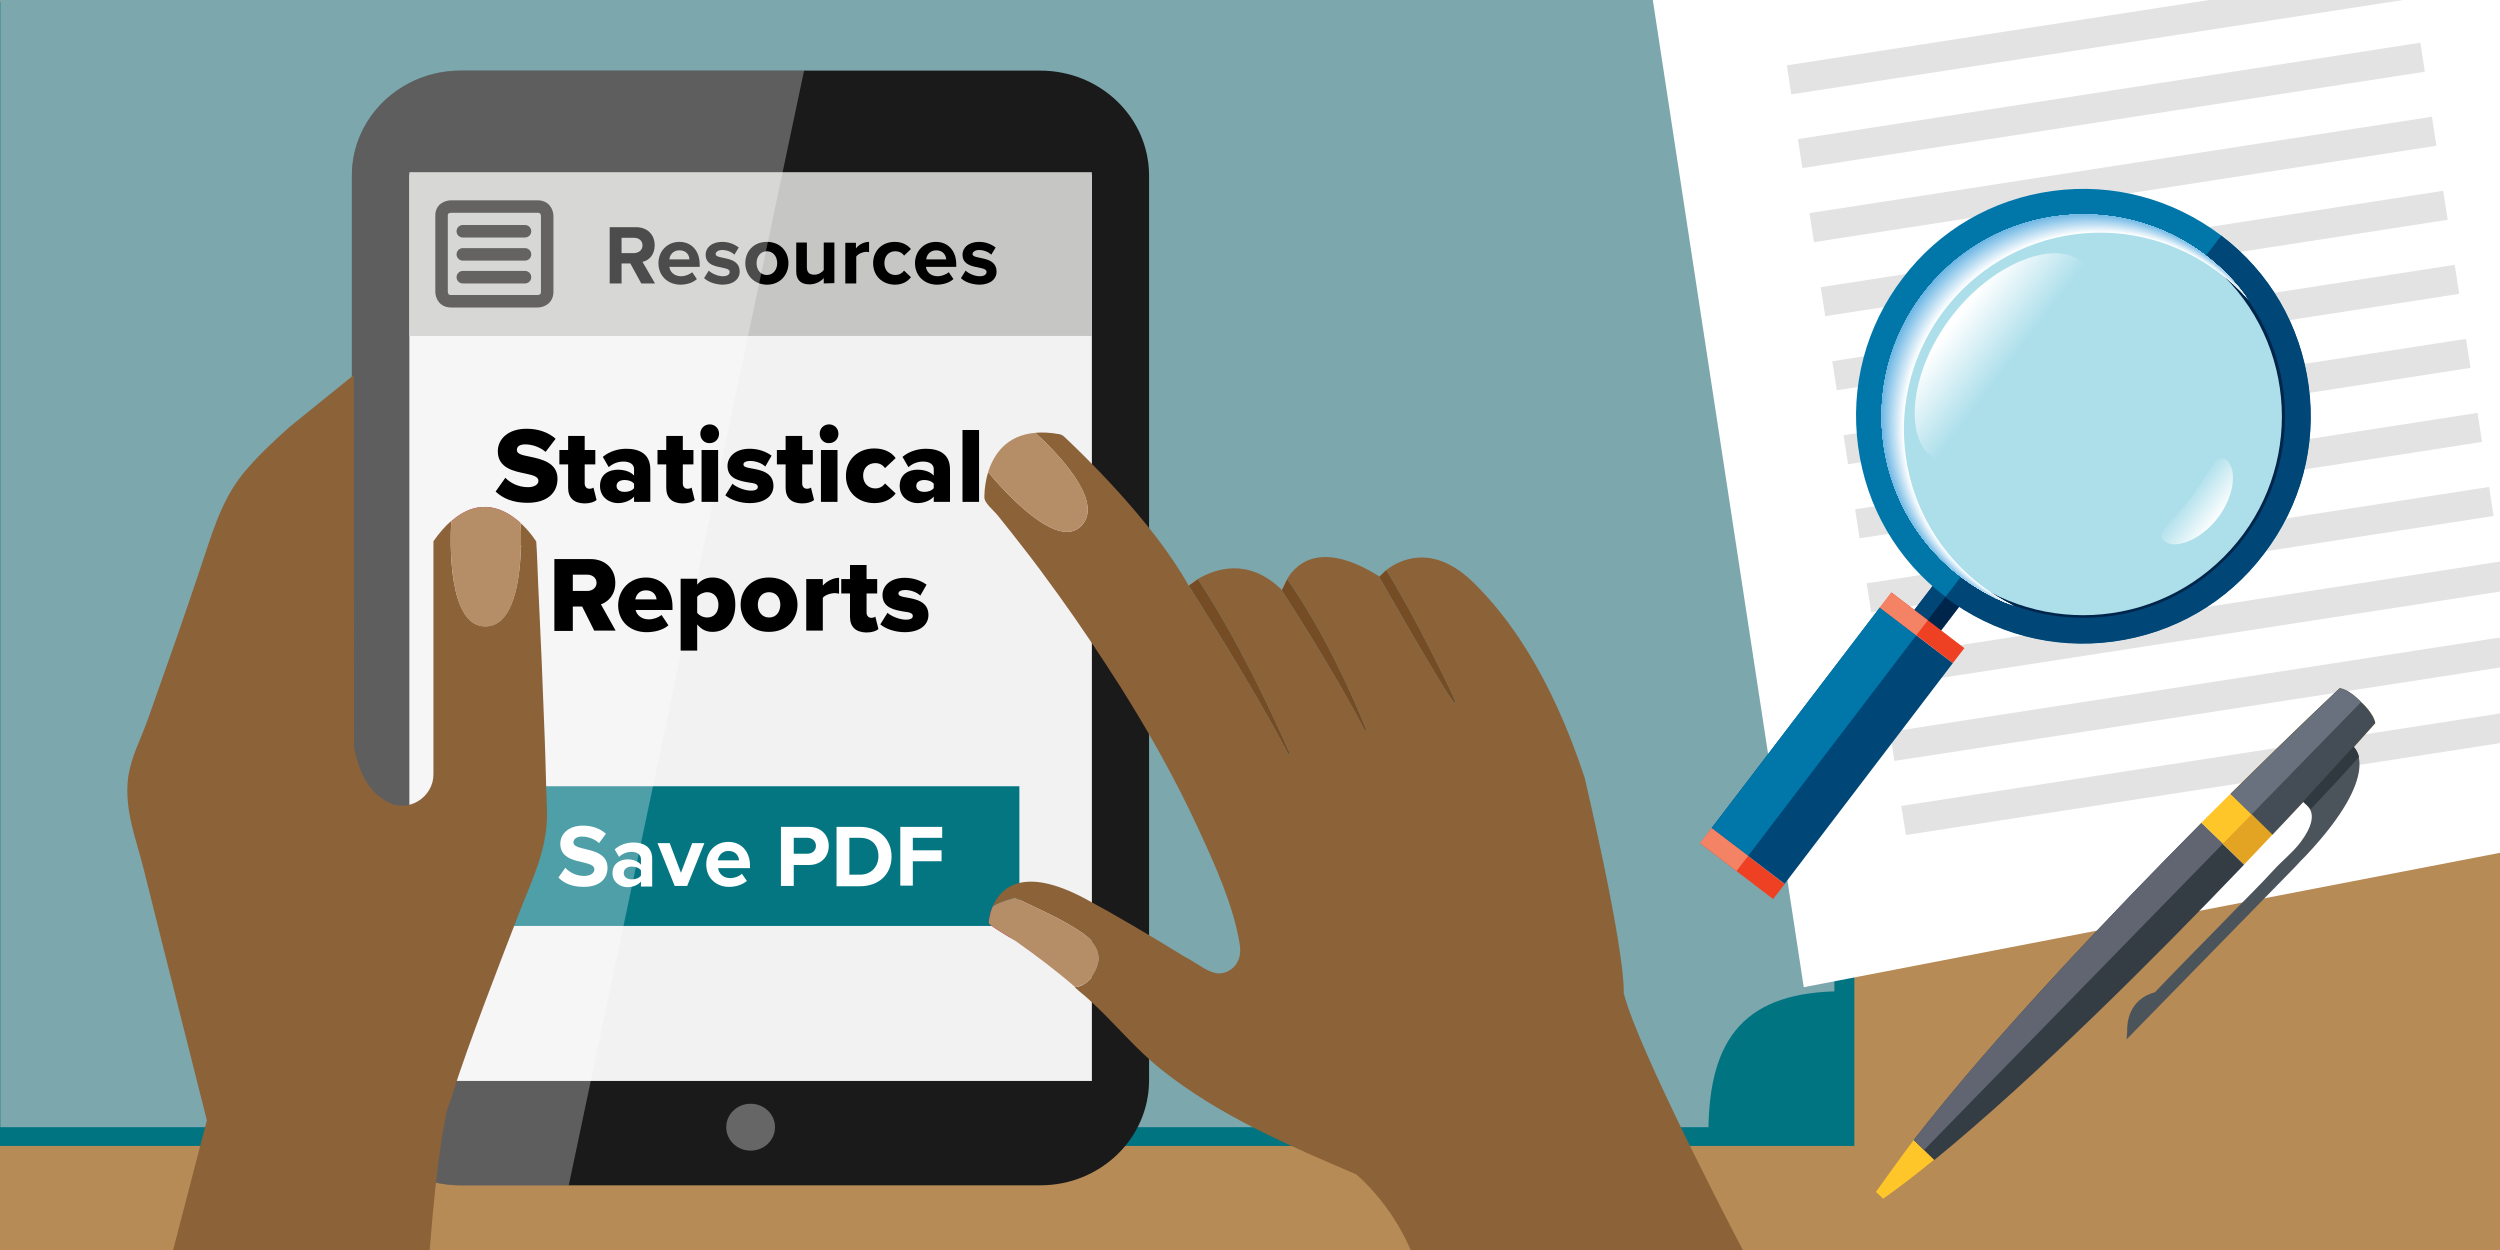 <?xml version="1.0" encoding="utf-8"?>
<!-- Generator: Adobe Illustrator 25.4.1, SVG Export Plug-In . SVG Version: 6.00 Build 0)  -->
<svg version="1.1" id="Policy" xmlns="http://www.w3.org/2000/svg" xmlns:xlink="http://www.w3.org/1999/xlink" x="0px" y="0px"
	 viewBox="0 0 800 400" style="enable-background:new 0 0 800 400;" xml:space="preserve">
<style type="text/css">
	.st0{fill:#B78B56;}
	.st1{fill:#007481;}
	.st2{fill:#7CA7AD;}
	.st3{fill:#FFFFFF;}
	.st4{fill:#E4E3E3;}
	.st5{fill:#FFC62A;}
	.st6{fill:#E3A424;}
	.st7{fill:#4B535B;}
	.st8{fill:#444C55;}
	.st9{fill:#313940;}
	.st10{fill:#353D44;}
	.st11{fill:#69717F;}
	.st12{fill:#606571;}
	.st13{fill:none;}
	.st14{fill:#00254B;}
	.st15{fill:#004677;}
	.st16{fill:#0076A9;}
	.st17{fill:#EE4023;}
	.st18{fill:#F48366;}
	.st19{fill:#ADDFEB;}
	.st20{clip-path:url(#SVGID_00000025444105019043326620000008437573586065543354_);}
	.st21{fill:#FAFCFE;}
	.st22{fill:#F4FAFD;}
	.st23{fill:#EFF7FC;}
	.st24{fill:#EAF5FB;}
	.st25{fill:#E5F2FA;}
	.st26{fill:#DFEFF9;}
	.st27{fill:#DAEDF8;}
	.st28{fill:#D5EAF7;}
	.st29{fill:#D0E7F6;}
	.st30{fill:#CAE5F5;}
	.st31{fill:#C5E2F4;}
	.st32{fill:#C0E0F3;}
	.st33{fill:#BBDDF2;}
	.st34{fill:#B5DAF1;}
	.st35{fill:#B0D8F0;}
	.st36{fill:#ABD5F0;}
	.st37{fill:#A6D3EF;}
	.st38{fill:#A0D0EE;}
	.st39{fill:#9BCDED;}
	.st40{fill:#96CBEC;}
	.st41{fill:#91C8EB;}
	.st42{fill:#8BC6EA;}
	.st43{fill:#86C3E9;}
	.st44{fill:#81C0E8;}
	.st45{fill:#7CBEE7;}
	.st46{fill:#76BBE6;}
	.st47{fill:#71B8E5;}
	.st48{fill:#6CB6E4;}
	.st49{fill:#67B3E3;}
	.st50{fill:#61B1E2;}
	.st51{fill:#5CAEE1;}
	.st52{fill:url(#SVGID_00000036226918772627110090000007056546204111397265_);}
	.st53{fill:url(#SVGID_00000063625040428492190120000009314126837273362054_);}
	.st54{display:none;}
	.st55{display:inline;}
	.st56{fill:#434343;}
	.st57{fill:#575757;}
	.st58{fill:#CCCCCC;}
	.st59{fill:#B3B2B3;}
	.st60{fill:#EAEAEA;}
	.st61{fill:#333333;}
	.st62{fill:#D0802B;}
	.st63{fill:#F4A34E;}
	.st64{fill:#96AC9B;}
	.st65{opacity:0.7;fill:#C9DECC;enable-background:new    ;}
	.st66{fill:#1A1A1A;}
	.st67{fill:#F2F2F2;}
	.st68{fill:#037682;}
	.st69{fill:#C6C6C5;}
	.st70{fill:none;stroke:#231F20;stroke-width:4;stroke-linecap:round;stroke-linejoin:round;stroke-miterlimit:10;}
	.st71{fill:#666666;}
	.st72{clip-path:url(#SVGID_00000079458020287834001390000003364487787281282990_);}
	
		.st73{clip-path:url(#SVGID_00000164484171633454775470000015139033600315450539_);fill:url(#SVGID_00000018944562911994583870000010535198340351485583_);}
	.st74{opacity:0.3;fill:url(#SVGID_00000017515935522013757250000005115603591720886169_);enable-background:new    ;}
	.st75{fill:#8C6239;}
	.st76{fill:#D4145A;}
	.st77{fill:#B58D66;}
	.st78{fill:#FFDFBE;}
	.st79{fill:#C69C6D;}
	.st80{fill:#754C24;}
</style>
<rect id="Desk" class="st0" width="800" height="400"/>
<g id="Blotter">
	<rect y="0.6" class="st1" width="593.4" height="366.1"/>
	<rect x="0.1" class="st2" width="586.9" height="360.7"/>
	<path class="st1" d="M589.8,317.2c-31.2,0-43.1,14.7-43.1,45.4c18.4,0,43.1,0,43.1,0S589.8,331.9,589.8,317.2z"/>
</g>
<g id="Paper">
	<polygon class="st3" points="800,272.9 577.2,315.9 528.9,0 800,0 	"/>
	<polyline class="st4" points="769,0 573.2,30.2 571.8,20.9 706.9,0 	"/>
	
		<rect x="575" y="29.1" transform="matrix(0.988 -0.153 0.153 0.988 2.779 103.727)" class="st4" width="201.6" height="9.4"/>
	
		<rect x="578.7" y="52.8" transform="matrix(0.988 -0.153 0.153 0.988 -0.802 104.572)" class="st4" width="201.6" height="9.4"/>
	
		<rect x="582.3" y="76.5" transform="matrix(0.988 -0.153 0.153 0.988 -4.383 105.401)" class="st4" width="201.6" height="9.4"/>
	
		<rect x="586" y="100.2" transform="matrix(0.988 -0.153 0.153 0.988 -7.963 106.245)" class="st4" width="201.6" height="9.4"/>
	
		<rect x="589.6" y="123.9" transform="matrix(0.988 -0.153 0.153 0.988 -11.545 107.074)" class="st4" width="201.6" height="9.4"/>
	
		<rect x="593.3" y="147.6" transform="matrix(0.988 -0.153 0.153 0.988 -15.125 107.919)" class="st4" width="201.6" height="9.4"/>
	
		<rect x="597" y="171.3" transform="matrix(0.988 -0.153 0.153 0.988 -18.705 108.763)" class="st4" width="201.6" height="9.4"/>
	<polyline class="st4" points="800,189.3 602.6,219.8 601.1,210.5 800,179.7 	"/>
	<polyline class="st4" points="800,213.6 606.2,243.5 604.8,234.2 800,204 	"/>
	<polyline class="st4" points="800,237.8 609.9,267.2 608.4,257.9 800,228.3 	"/>
</g>
<g id="Pen">
	<path class="st5" d="M704.4,263.3l13.7,13.3l0,0c24.6-25.8,42-45.2,42-45.2c-0.6-3.3-4.6-6.7-4.6-6.7s-3.6-3.9-6.8-4.4
		C748.6,220.3,729.6,238.1,704.4,263.3L704.4,263.3z"/>
	<path class="st6" d="M720.5,260.6l-9.2,9.4l6.8,6.6c3.2-3.3,6.2-6.5,9.1-9.6L720.5,260.6z"/>
	<g>
		<g>
			<g>
				<g>
					<g>
						<path class="st7" d="M737.8,273.9l-3.2,3.2l1.8-1.7l-55.9,57.2l0.2-2.6c-0.1-2.7,0.5-10.2,8.9-12.5c1.4-1.5,2.9-3,4.3-4.5
							c3.5-3.6,4-4.1,7.5-7.7c4.5-4.5,8.9-9.1,13.4-13.7c4.2-4.3,8.6-8.6,12.7-13.1c2.8-3.1,6.1-5.6,8.6-8.9c1.5-2,5.9-8.1,2.3-11.7
							l-1.5-1.4l16.1-17.6C753.1,238.9,763.1,247,737.8,273.9z"/>
					</g>
				</g>
			</g>
		</g>
		<g>
			<g>
				<g>
					<g>
						<g>
							<g>
								<g>
									<path class="st8" d="M760.1,231.4c-13.2,14.8-13.2,14.8-32.9,35.7L713.8,254c20.4-20.2,34.9-33.8,34.9-33.8
										c3.3,0.5,6.8,4.4,6.8,4.4S759.5,228.1,760.1,231.4z"/>
								</g>
							</g>
						</g>
					</g>
				</g>
				<path class="st9" d="M753.1,238.9L737,256.5l1.5,1.4c0.4,0.4,0.6,0.7,0.9,1.1c7.3-7.7,10.5-11.2,15.5-16.8
					C754.3,239.9,753.1,238.9,753.1,238.9z"/>
				<g>
					<path class="st5" d="M612.4,364.8c-4.4,5.8-12.1,16.6-12.1,16.6l2.3,2.2c5.2-3.7,10.7-7.9,16.3-12.5L612.4,364.8z"/>
				</g>
			</g>
			<g>
				<g>
					<g>
						<g>
							<g>
								<path class="st10" d="M718.1,276.7c-28.5,29.8-66.7,68-99.1,94.5l-6.6-6.4c25.7-33.1,63-72.2,92-101.4L718.1,276.7z"/>
							</g>
						</g>
					</g>
				</g>
			</g>
		</g>
		<g>
			<g>
				<g>
					<g>
						<path class="st11" d="M755.5,224.7L755.5,224.7l-35,35.9l-6.7-6.5c20.4-20.2,34.9-33.8,34.9-33.8
							C751.9,220.8,755.5,224.7,755.5,224.7z"/>
					</g>
				</g>
			</g>
		</g>
		<g>
			<g>
				<g>
					<g>
						<path class="st12" d="M711.3,270l-95.6,98l-3.3-3.2c25.7-33.1,63-72.2,92-101.4L711.3,270z"/>
					</g>
				</g>
			</g>
		</g>
		<g>
			<g>
				<g>
					<g>
						<g>
							<polygon class="st13" points="602.6,383.7 596.9,387.2 600.3,381.4 							"/>
						</g>
					</g>
				</g>
			</g>
		</g>
	</g>
</g>
<g id="Magnifying_glass">
	<g>
		<path class="st14" d="M624.3,179.9l8.6,6.5l-14.5,19l-8.6-6.5L624.3,179.9z"/>
		<path class="st15" d="M614.1,202.1l-4.3-3.3l14.5-19l4.3,3.3L614.1,202.1z"/>
	</g>
	<path class="st16" d="M594.6,142.9c2.6,19.3,12.5,36.4,28,48.1c15.5,11.8,34.6,16.8,53.8,14.2s36.4-12.5,48.1-28
		c11.8-15.5,16.8-34.6,14.2-53.8c-2.6-19.3-12.5-36.4-28-48.1s-34.6-16.8-53.8-14.2c-19.3,2.6-36.4,12.5-48.1,28
		C597,104.6,592,123.7,594.6,142.9z M620.8,98.3c19.3-25.3,55.5-30.2,80.8-10.9s30.2,55.5,10.9,80.8s-55.5,30.2-80.8,10.9
		C606.5,159.8,601.6,123.5,620.8,98.3z"/>
	<g>
		<path class="st15" d="M601.6,194.4l23.3,17.8l-53.8,70.6L547.7,265L601.6,194.4z"/>
		<path class="st16" d="M559.4,273.9l-11.7-8.9l53.8-70.6l11.7,8.9L559.4,273.9z"/>
		<path class="st17" d="M544.1,269.9l23.3,17.8l3.7-4.8L547.7,265L544.1,269.9z"/>
		<path class="st18" d="M559.4,273.9l-11.7-8.9l-3.7,4.8l11.7,8.9L559.4,273.9z"/>
		<path class="st17" d="M601.6,194.4l23.3,17.8l3.7-4.8l-23.3-17.8L601.6,194.4z"/>
		<path class="st18" d="M616.9,198.5l-11.7-8.9l-3.7,4.8l11.7,8.9L616.9,198.5z"/>
	</g>
	<path class="st15" d="M738.8,123.5c-2.6-19.3-12.5-36.4-28-48.1l0,0l-9.2,12l0,0c25.3,19.3,30.2,55.5,10.9,80.8
		s-55.5,30.2-80.8,10.9l0,0l-9.2,12l0,0c15.5,11.8,34.6,16.8,53.8,14.2s36.4-12.5,48.1-28C736.3,161.8,741.4,142.7,738.8,123.5z"/>
	<ellipse class="st14" cx="666.7" cy="133.2" rx="64.5" ry="64.5"/>
	
		<ellipse transform="matrix(0.707 -0.707 0.707 0.707 101.085 510.456)" class="st19" cx="666.7" cy="133.2" rx="63.6" ry="63.6"/>
	
		<ellipse transform="matrix(0.707 -0.707 0.707 0.707 101.17 510.389)" class="st13" cx="666.7" cy="133.1" rx="53.8" ry="53.8"/>
	<g>
		<g>
			<g>
				<g>
					<defs>
						<circle id="SVGID_1_" cx="666.7" cy="133.2" r="64.6"/>
					</defs>
					<clipPath id="SVGID_00000112616352740817925900000007274784371967169679_">
						<use xlink:href="#SVGID_1_"  style="overflow:visible;"/>
					</clipPath>
					<g style="clip-path:url(#SVGID_00000112616352740817925900000007274784371967169679_);">
						<path class="st3" d="M609.8,145.8c-4.6-34.4,19.6-66.1,53.9-70.8c34.4-4.6,66.1,19.6,70.8,53.9c4.6,34.4-19.6,66.1-53.9,70.8
							C646.2,204.4,614.5,180.2,609.8,145.8z M606.7,146.2c4.9,36.1,38.2,61.5,74.3,56.6c36.1-4.9,61.5-38.2,56.6-74.3
							S699.4,67,663.3,71.9C627.2,76.8,601.8,110.1,606.7,146.2z"/>
						<path class="st21" d="M609.6,145.7c-4.6-34.4,19.6-66.2,54-70.9c34.4-4.6,66.2,19.6,70.9,54c4.6,34.4-19.6,66.2-54,70.9
							C646,204.3,614.2,180.1,609.6,145.7z M606.4,146.1c4.9,36.2,38.3,61.6,74.4,56.7s61.6-38.3,56.7-74.4
							c-4.9-36.2-38.3-61.6-74.4-56.7S601.5,110,606.4,146.1z"/>
						<path class="st22" d="M609.3,145.6c-4.7-34.5,19.6-66.3,54.1-71s66.3,19.6,71,54.1s-19.6,66.3-54.1,71
							C645.8,204.3,614,180,609.3,145.6z M606.2,146c4.9,36.2,38.3,61.7,74.5,56.8s61.7-38.3,56.8-74.5S699.2,66.6,663,71.5
							S601.3,109.8,606.2,146z"/>
						<path class="st23" d="M609.1,145.4c-4.7-34.5,19.6-66.4,54.1-71c34.5-4.7,66.4,19.6,71,54.1c4.7,34.5-19.6,66.4-54.1,71
							S613.7,180,609.1,145.4z M605.9,145.9c4.9,36.2,38.4,61.7,74.6,56.9s61.7-38.4,56.9-74.6C732.5,92,699,66.5,662.8,71.3
							C626.5,76.2,601,109.6,605.9,145.9z"/>
						<path class="st24" d="M608.8,145.3c-4.7-34.6,19.6-66.5,54.2-71.1s66.5,19.6,71.1,54.2c4.7,34.6-19.6,66.5-54.2,71.1
							S613.5,179.9,608.8,145.3z M605.7,145.7c4.9,36.3,38.4,61.8,74.7,56.9s61.8-38.4,56.9-74.7c-4.9-36.3-38.4-61.8-74.7-56.9
							C626.3,75.9,600.8,109.5,605.7,145.7z"/>
						<path class="st25" d="M608.5,145.2c-4.7-34.6,19.7-66.5,54.3-71.2s66.5,19.7,71.2,54.3s-19.7,66.5-54.3,71.2
							S613.2,179.8,608.5,145.2z M605.4,145.6c4.9,36.3,38.5,61.9,74.8,57s61.9-38.5,57-74.8s-38.5-61.9-74.8-57
							C626.1,75.7,600.5,109.3,605.4,145.6z"/>
						<path class="st26" d="M608.3,145.1c-4.7-34.6,19.7-66.6,54.3-71.3s66.6,19.7,71.3,54.3s-19.7,66.6-54.3,71.3
							S613,179.7,608.3,145.1z M605.1,145.5c4.9,36.4,38.5,62,74.9,57.1s62-38.5,57.1-74.9s-38.5-62-74.9-57.1
							C625.8,75.5,600.2,109.1,605.1,145.5z"/>
						<path class="st27" d="M608,144.9c-4.7-34.7,19.7-66.7,54.4-71.4c34.7-4.7,66.7,19.7,71.4,54.4s-19.7,66.7-54.4,71.4
							C644.7,204,612.7,179.6,608,144.9z M604.9,145.4c4.9,36.4,38.6,62.1,75,57.1s62.1-38.6,57.1-75c-4.9-36.4-38.6-62.1-75-57.1
							C625.6,75.3,600,108.9,604.9,145.4z"/>
						<path class="st28" d="M607.8,144.8c-4.7-34.7,19.7-66.8,54.5-71.5c34.7-4.7,66.8,19.7,71.5,54.5c4.7,34.7-19.7,66.8-54.5,71.5
							S612.5,179.5,607.8,144.8z M604.6,145.2c4.9,36.5,38.6,62.1,75.1,57.2s62.1-38.6,57.2-75.1c-4.9-36.5-38.6-62.1-75.1-57.2
							C625.4,75.1,599.7,108.8,604.6,145.2z"/>
						<path class="st29" d="M607.5,144.7c-4.7-34.8,19.8-66.9,54.5-71.6c34.8-4.7,66.9,19.8,71.6,54.5c4.7,34.8-19.8,66.9-54.5,71.6
							C644.3,203.9,612.2,179.5,607.5,144.7z M604.4,145.1c4.9,36.5,38.6,62.2,75.2,57.3c36.5-4.9,62.2-38.6,57.3-75.2
							c-5-36.5-38.8-62.2-75.3-57.2C625.1,74.9,599.4,108.6,604.4,145.1z"/>
						<path class="st30" d="M607.3,144.6c-4.7-34.8,19.8-67,54.6-71.7s67,19.8,71.7,54.6s-19.8,67-54.6,71.7
							C644.1,203.9,612,179.4,607.3,144.6z M604.1,145c4.9,36.6,38.7,62.3,75.3,57.3c36.6-4.9,62.3-38.7,57.3-75.3
							c-4.9-36.6-38.7-62.3-75.3-57.3C624.9,74.7,599.2,108.4,604.1,145z"/>
						<path class="st31" d="M607,144.4c-4.7-34.9,19.8-67,54.7-71.7s67,19.8,71.7,54.7s-19.8,67-54.7,71.7
							C643.9,203.8,611.7,179.3,607,144.4z M603.8,144.9c4.9,36.6,38.7,62.4,75.3,57.4c36.6-4.9,62.4-38.7,57.4-75.3
							c-4.9-36.6-38.7-62.4-75.3-57.4C624.7,74.5,598.9,108.3,603.8,144.9z"/>
						<path class="st32" d="M606.8,144.3c-4.7-34.9,19.8-67.1,54.7-71.8c34.9-4.7,67.1,19.8,71.8,54.7s-19.8,67.1-54.7,71.8
							S611.5,179.2,606.8,144.3z M603.6,144.7c4.9,36.6,38.8,62.4,75.4,57.5s62.4-38.8,57.5-75.4s-38.8-62.4-75.4-57.5
							C624.4,74.3,598.6,108.1,603.6,144.7z"/>
						<path class="st33" d="M606.5,144.2c-4.7-34.9,19.9-67.2,54.8-71.9c34.9-4.7,67.2,19.9,71.9,54.8s-19.9,67.2-54.8,71.9
							C643.5,203.7,611.2,179.1,606.5,144.2z M603.3,144.6c5,36.7,38.8,62.5,75.5,57.6s62.5-38.8,57.6-75.5
							c-5-36.7-38.8-62.5-75.5-57.6C624.2,74,598.4,107.9,603.3,144.6z"/>
						<path class="st34" d="M606.2,144.1c-4.7-35,19.9-67.3,54.9-72s67.3,19.9,72,54.9s-19.9,67.3-54.9,72S611,179,606.2,144.1z
							 M603.1,144.5c5,36.7,38.9,62.6,75.6,57.6s62.6-38.9,57.6-75.6s-38.9-62.6-75.6-57.6C623.9,73.8,598.1,107.8,603.1,144.5z"/>
						<path class="st35" d="M606,143.9c-4.7-35,19.9-67.4,54.9-72.1s67.4,19.9,72.1,54.9c4.7,35-19.9,67.4-54.9,72.1
							C643.1,203.6,610.7,179,606,143.9z M602.8,144.4c5,36.8,38.9,62.7,75.7,57.7s62.7-38.9,57.7-75.7s-38.9-62.7-75.7-57.7
							C623.7,73.6,597.8,107.6,602.8,144.4z"/>
						<path class="st36" d="M605.7,143.8c-4.7-35.1,19.9-67.4,55-72.2s67.4,19.9,72.2,55c4.7,35.1-19.9,67.4-55,72.2
							C642.9,203.6,610.5,178.9,605.7,143.8z M602.5,144.2c5,36.8,39,62.7,75.8,57.8c36.8-5,62.7-39,57.8-75.8
							c-5-36.8-39-62.7-75.8-57.8C623.5,73.4,597.6,107.4,602.5,144.2z"/>
						<path class="st37" d="M605.5,143.7c-4.7-35.1,20-67.5,55.1-72.3c35.1-4.7,67.5,20,72.3,55.1c4.7,35.1-20,67.5-55.1,72.3
							C642.6,203.5,610.2,178.8,605.5,143.7z M602.3,144.1c5,36.9,39,62.8,75.9,57.8s62.8-39,57.8-75.9s-39-62.8-75.9-57.8
							C623.2,73.2,597.3,107.3,602.3,144.1z"/>
						<path class="st38" d="M605.2,143.6c-4.7-35.2,20-67.6,55.1-72.4c35.2-4.7,67.6,20,72.4,55.1c4.7,35.2-20,67.6-55.1,72.4
							C642.4,203.5,610,178.7,605.2,143.6z M602,144c5,36.9,39.1,62.9,76,57.9s62.9-39.1,57.9-76S696.8,63,659.9,68
							C623,73,597,107.1,602,144z"/>
						<path class="st39" d="M605,143.4c-4.8-35.2,20-67.7,55.2-72.4c35.2-4.8,67.7,20,72.4,55.2c4.8,35.2-20,67.7-55.2,72.4
							C642.2,203.4,609.7,178.6,605,143.4z M601.8,143.9c5,37,39.1,63,76.1,58s63-39.1,58-76.1s-39.1-63-76.1-58
							C622.8,72.8,596.8,106.9,601.8,143.9z"/>
						<path class="st40" d="M604.7,143.3c-4.8-35.2,20-67.8,55.3-72.5c35.2-4.8,67.8,20,72.5,55.3c4.8,35.2-20,67.8-55.3,72.5
							C642,203.3,609.5,178.6,604.7,143.3z M601.5,143.7c5,37,39.2,63,76.2,58s63-39.2,58-76.2s-39.2-63-76.2-58
							C622.5,72.6,596.5,106.7,601.5,143.7z"/>
						<path class="st41" d="M604.5,143.2c-4.8-35.3,20.1-67.9,55.3-72.6c35.3-4.8,67.9,20.1,72.6,55.3c4.8,35.3-20.1,67.9-55.3,72.6
							S609.2,178.5,604.5,143.2z M601.2,143.6c5,37.1,39.2,63.1,76.3,58.1s63.1-39.2,58.1-76.3s-39.2-63.1-76.3-58.1
							C622.3,72.4,596.2,106.6,601.2,143.6z"/>
						<path class="st42" d="M604.2,143.1c-4.8-35.3,20.1-67.9,55.4-72.7c35.3-4.8,67.9,20.1,72.7,55.4s-20.1,67.9-55.4,72.7
							C641.6,203.2,609,178.4,604.2,143.1z M601,143.5c5,37.1,39.3,63.2,76.4,58.2c37.1-5,63.2-39.3,58.2-76.4s-39.3-63.2-76.4-58.2
							S596,106.4,601,143.5z"/>
						<path class="st43" d="M603.9,142.9c-4.8-35.4,20.1-68,55.5-72.8s68,20.1,72.8,55.5s-20.1,68-55.5,72.8
							C641.4,203.2,608.7,178.3,603.9,142.9z M600.7,143.4c5,37.1,39.3,63.3,76.5,58.3c37.1-5,63.3-39.3,58.3-76.5
							c-5-37.1-39.3-63.3-76.5-58.3C621.8,71.9,595.7,106.2,600.7,143.4z"/>
						<path class="st44" d="M603.7,142.8c-4.8-35.4,20.1-68.1,55.5-72.9s68.1,20.1,72.9,55.5c4.8,35.4-20.1,68.1-55.5,72.9
							S608.5,178.2,603.7,142.8z M600.5,143.3c5,37.2,39.4,63.4,76.5,58.3c37.2-5,63.4-39.4,58.3-76.5c-5-37.2-39.4-63.4-76.5-58.3
							S595.4,106.1,600.5,143.3z"/>
						<path class="st45" d="M603.4,142.7c-4.8-35.5,20.2-68.2,55.6-73s68.2,20.2,73,55.6c4.8,35.5-20.2,68.2-55.6,73
							C641,203.1,608.2,178.1,603.4,142.7z M600.2,143.1c5,37.2,39.4,63.4,76.6,58.4c37.2-5,63.4-39.4,58.4-76.6
							s-39.4-63.4-76.6-58.4C621.4,71.5,595.2,105.9,600.2,143.1z"/>
						<path class="st46" d="M603.2,142.6c-4.8-35.5,20.2-68.3,55.7-73.1c35.5-4.8,68.3,20.2,73.1,55.7s-20.2,68.3-55.7,73.1
							C640.8,203,608,178.1,603.2,142.6z M600,143c5,37.3,39.5,63.5,76.7,58.5c37.3-5,63.5-39.5,58.5-76.7
							c-5-37.3-39.5-63.5-76.7-58.5C621.1,71.3,594.9,105.7,600,143z"/>
						<path class="st47" d="M602.9,142.4c-4.8-35.5,20.2-68.4,55.7-73.2c35.5-4.8,68.4,20.2,73.2,55.7s-20.2,68.4-55.7,73.2
							C640.5,203,607.7,178,602.9,142.4z M599.7,142.9c5,37.3,39.5,63.6,76.8,58.5c37.3-5,63.6-39.5,58.5-76.8
							c-5-37.3-39.5-63.6-76.8-58.5C620.9,71.1,594.7,105.6,599.7,142.9z"/>
						<path class="st48" d="M602.7,142.3c-4.8-35.6,20.2-68.4,55.8-73.2s68.4,20.2,73.2,55.8s-20.2,68.4-55.8,73.2
							C640.3,202.9,607.5,177.9,602.7,142.3z M599.4,142.8c5,37.4,39.6,63.7,76.9,58.6c37.4-5,63.7-39.6,58.6-76.9
							c-5-37.4-39.6-63.7-76.9-58.6S594.4,105.4,599.4,142.8z"/>
						<path class="st49" d="M602.4,142.2c-4.8-35.6,20.3-68.5,55.9-73.3c35.6-4.8,68.5,20.3,73.3,55.9s-20.3,68.5-55.9,73.3
							S607.2,177.8,602.4,142.2z M599.2,142.6c5.1,37.4,39.6,63.7,77,58.7c37.4-5.1,63.7-39.6,58.7-77c-5.1-37.4-39.6-63.7-77-58.7
							C620.4,70.7,594.1,105.2,599.2,142.6z"/>
						<path class="st50" d="M602.2,142.1c-4.8-35.7,20.3-68.6,55.9-73.4c35.7-4.8,68.6,20.3,73.4,55.9c4.8,35.7-20.3,68.6-55.9,73.4
							C639.9,202.8,607,177.7,602.2,142.1z M598.9,142.5c5.1,37.5,39.6,63.8,77.1,58.8c37.5-5.1,63.8-39.6,58.8-77.1
							c-5.1-37.5-39.6-63.8-77.1-58.8S593.9,105.1,598.9,142.5z"/>
						<path class="st51" d="M601.9,141.9c-4.8-35.7,20.3-68.7,56-73.5s68.7,20.3,73.5,56s-20.3,68.7-56,73.5
							S606.7,177.6,601.9,141.9z M598.7,142.4c5.1,37.5,39.7,63.9,77.2,58.8s63.9-39.7,58.8-77.2c-5.1-37.5-39.7-63.9-77.2-58.8
							C620,70.3,593.6,104.9,598.7,142.4z"/>
					</g>
				</g>
			</g>
		</g>
	</g>
	
		<linearGradient id="SVGID_00000038412865507265800450000004812987889254975922_" gradientUnits="userSpaceOnUse" x1="605.898" y1="-522.964" x2="596.555" y2="-513.621" gradientTransform="matrix(0.991 -0.134 -0.134 -0.991 39.933 -270.906)">
		<stop  offset="3.343290e-02" style="stop-color:#FFFFFF"/>
		<stop  offset="1" style="stop-color:#FFFFFF;stop-opacity:0"/>
	</linearGradient>
	<path style="fill:url(#SVGID_00000038412865507265800450000004812987889254975922_);" d="M692.6,173.2c-3.5-2.7,3.1-6.8,8.6-14
		s7.7-14.7,11.2-12s2.8,11.3-2.7,18.5S696.1,175.9,692.6,173.2z"/>
	
		<linearGradient id="SVGID_00000101797898317679473780000012248933410358290879_" gradientUnits="userSpaceOnUse" x1="529.993" y1="-447.888" x2="546.084" y2="-463.979" gradientTransform="matrix(0.991 -0.134 -0.134 -0.991 39.933 -270.906)">
		<stop  offset="3.343290e-02" style="stop-color:#FFFFFF"/>
		<stop  offset="1" style="stop-color:#FFFFFF;stop-opacity:0"/>
	</linearGradient>
	<path style="fill:url(#SVGID_00000101797898317679473780000012248933410358290879_);" d="M665.6,83.4c8.5,6.5-7.5,16.4-20.7,33.7
		s-18.5,35.3-27,28.8s-6.7-27.2,6.5-44.5S657.1,76.9,665.6,83.4z"/>
</g>
<g id="Calculator_2_" class="st54">
	<g class="st55">
		<path class="st56" d="M748.1,385.3c-1.4,4.5-6.2,7.1-10.8,5.7l-111.7-34.4c-4.5-1.4-7.1-6.2-5.7-10.8l41-133.2
			c1.4-4.5,6.2-7.1,10.8-5.7l111.7,34.4c4.5,1.4,7.1,6.2,5.7,10.8L748.1,385.3z"/>
		<path class="st57" d="M749.6,380.4c-1.4,4.5-6.2,7.1-10.8,5.7l-111.7-34.4c-4.5-1.4-7.1-6.2-5.7-10.8l41-133.2
			c1.4-4.5,6.2-7.1,10.8-5.7l111.7,34.4c4.5,1.4,7.1,6.2,5.7,10.8L749.6,380.4z"/>
	</g>
	<g class="st55">
		<path class="st58" d="M657.4,331.9l-18.5-5.7c-2.2-0.7-4.7,0.8-5.4,3.2l-3.6,11.8c-0.8,2.5,0.4,5,2.7,5.7l18.5,5.7
			c2.2,0.7,4.7-0.8,5.4-3.2l3.6-11.8C660.8,335.1,659.6,332.6,657.4,331.9z"/>
		<g>
			<g>
				<path class="st59" d="M656.7,332.8l-17.7-5.4c-2.1-0.7-4.5,0.7-5.2,3l-3,9.8c-0.7,2.3,0.5,4.7,2.6,5.3l17.7,5.4
					c2.1,0.7,4.5-0.7,5.2-3l3-9.8C660,335.9,658.8,333.5,656.7,332.8z"/>
				<path class="st60" d="M657,331.7l-17.7-5.4c-2.1-0.7-4.5,0.7-5.2,3l-3,9.8c-0.7,2.3,0.5,4.7,2.6,5.3l17.7,5.4
					c2.1,0.7,4.5-0.7,5.2-3l3-9.8C660.3,334.8,659.2,332.4,657,331.7z"/>
			</g>
			<path class="st61" d="M648.4,339.6c-0.4,1.4-1,2.5-1.8,3.1c-0.7,0.6-1.7,0.7-2.8,0.4c-1.1-0.3-1.8-1-2-1.9
				c-0.3-0.9-0.2-2.1,0.2-3.5s1-2.5,1.8-3.1c0.7-0.6,1.7-0.7,2.8-0.4c1.1,0.3,1.8,1,2,1.9C648.9,337,648.8,338.1,648.4,339.6z
				 M646.4,339c0.3-1,0.5-1.8,0.5-2.3c0-0.6-0.2-0.9-0.7-1.1c-0.5-0.1-0.9,0-1.2,0.5s-0.6,1.2-0.9,2.2c-0.3,1-0.5,1.7-0.4,2.3
				c0,0.6,0.2,0.9,0.7,1.1c0.5,0.1,0.9,0,1.2-0.5C645.8,340.7,646.1,340,646.4,339z"/>
		</g>
	</g>
	<g class="st55">
		<path class="st58" d="M686.1,340.7l-18.5-5.7c-2.2-0.7-4.7,0.8-5.4,3.2l-3.6,11.8c-0.8,2.5,0.4,5,2.7,5.7l18.5,5.7
			c2.2,0.7,4.7-0.8,5.4-3.2l3.6-11.8C689.5,344,688.3,341.4,686.1,340.7z"/>
		<g>
			<g>
				<path class="st59" d="M685.3,341.7l-17.7-5.4c-2.1-0.7-4.5,0.7-5.2,3l-3,9.8c-0.7,2.3,0.5,4.7,2.6,5.3l17.7,5.4
					c2.1,0.7,4.5-0.7,5.2-3l3-9.8C688.7,344.7,687.5,342.3,685.3,341.7z"/>
				<path class="st60" d="M685.7,340.6l-17.7-5.4c-2.1-0.7-4.5,0.7-5.2,3l-3,9.8c-0.7,2.3,0.5,4.7,2.6,5.3l17.7,5.4
					c2.1,0.7,4.5-0.7,5.2-3l3-9.8C689,343.6,687.8,341.2,685.7,340.6z"/>
			</g>
			<path class="st61" d="M676.3,348.2c-0.4,1.3-1.8,2.1-3.2,1.7c-1.3-0.4-2.1-1.8-1.7-3.2c0.4-1.3,1.8-2.1,3.2-1.7
				S676.7,346.8,676.3,348.2z"/>
		</g>
	</g>
	<g class="st55">
		<path class="st58" d="M714.8,349.5l-18.5-5.7c-2.2-0.7-4.7,0.8-5.4,3.2l-3.6,11.8c-0.8,2.5,0.4,5,2.7,5.7l18.5,5.7
			c2.2,0.7,4.7-0.8,5.4-3.2l3.6-11.8C718.2,352.8,717,350.2,714.8,349.5z"/>
		<g>
			<g>
				<path class="st59" d="M714,350.5l-17.7-5.4c-2.1-0.7-4.5,0.7-5.2,3l-3,9.8c-0.7,2.3,0.5,4.7,2.6,5.3l17.7,5.4
					c2.1,0.7,4.5-0.7,5.2-3l3-9.8C717.3,353.5,716.2,351.1,714,350.5z"/>
				<path class="st60" d="M714.4,349.4l-17.7-5.4c-2.1-0.7-4.5,0.7-5.2,3l-3,9.8c-0.7,2.3,0.5,4.7,2.6,5.3l17.7,5.4
					c2.1,0.7,4.5-0.7,5.2-3l3-9.8C717.7,352.5,716.5,350.1,714.4,349.4z"/>
			</g>
			<path class="st61" d="M704.1,353.3l-0.8,2.6l2.5,0.8l-0.3,1.1L703,357l-0.8,2.6l-1.2-0.4l0.8-2.6l-2.5-0.8l0.3-1.1l2.5,0.8
				l0.8-2.6L704.1,353.3z"/>
		</g>
	</g>
	<g class="st55">
		<path class="st58" d="M743.4,358.3l-18.5-5.7c-2.2-0.7-4.7,0.8-5.4,3.2l-3.6,11.8c-0.8,2.5,0.4,5,2.7,5.7l18.5,5.7
			c2.2,0.7,4.7-0.8,5.4-3.2l3.6-11.8C746.9,361.6,745.7,359,743.4,358.3z"/>
		<g>
			<g>
				<path class="st62" d="M742.7,359.3l-17.7-5.4c-2.1-0.7-4.5,0.7-5.2,3l-3,9.8c-0.7,2.3,0.5,4.7,2.6,5.3l17.7,5.4
					c2.1,0.7,4.5-0.7,5.2-3l3-9.8C746,362.4,744.9,360,742.7,359.3z"/>
				<path class="st63" d="M743,358.2l-17.7-5.4c-2.1-0.7-4.5,0.7-5.2,3l-3,9.8c-0.7,2.3,0.5,4.7,2.6,5.3l17.7,5.4
					c2.1,0.7,4.5-0.7,5.2-3l3-9.8C746.4,361.3,745.2,358.9,743,358.2z"/>
			</g>
			<path class="st3" d="M725.6,361.5l0.7-2.2l12.3,3.8l-0.7,2.2L725.6,361.5z M724.1,366.4l0.7-2.2l12.3,3.8l-0.7,2.2L724.1,366.4z"
				/>
		</g>
	</g>
	<g class="st55">
		<path class="st58" d="M665.2,306.4l-18.5-5.7c-2.2-0.7-4.7,0.8-5.4,3.2l-3.6,11.8c-0.8,2.5,0.4,5,2.7,5.7l18.5,5.7
			c2.2,0.7,4.7-0.8,5.4-3.2l3.6-11.8C668.7,309.7,667.5,307.1,665.2,306.4z"/>
		<g>
			<g>
				<path class="st59" d="M664.5,307.4l-17.7-5.4c-2.1-0.7-4.5,0.7-5.2,3l-3,9.8c-0.7,2.3,0.5,4.7,2.6,5.3l17.7,5.4
					c2.1,0.7,4.5-0.7,5.2-3l3-9.8C667.8,310.5,666.6,308.1,664.5,307.4z"/>
				<path class="st60" d="M664.8,306.3l-17.7-5.4c-2.1-0.7-4.5,0.7-5.2,3l-3,9.8c-0.7,2.3,0.5,4.7,2.6,5.3l17.7,5.4
					c2.1,0.7,4.5-0.7,5.2-3l3-9.8C668.2,309.4,667,307,664.8,306.3z"/>
			</g>
			<path class="st61" d="M653.9,318.2l-2-0.6l2-6.6l-1.8,0.7l-0.5-1.6l3.3-1l1.7,0.5L653.9,318.2z"/>
		</g>
	</g>
	<g class="st55">
		<path class="st58" d="M693.9,315.2l-18.5-5.7c-2.2-0.7-4.7,0.8-5.4,3.2l-3.6,11.8c-0.8,2.5,0.4,5,2.7,5.7l18.5,5.7
			c2.2,0.7,4.7-0.8,5.4-3.2l3.6-11.8C697.4,318.5,696.2,315.9,693.9,315.2z"/>
		<g>
			<g>
				<path class="st59" d="M693.2,316.2l-17.7-5.4c-2.1-0.7-4.5,0.7-5.2,3l-3,9.8c-0.7,2.3,0.5,4.7,2.6,5.3l17.7,5.4
					c2.1,0.7,4.5-0.7,5.2-3l3-9.8C696.5,319.3,695.3,316.9,693.2,316.2z"/>
				<path class="st60" d="M693.5,315.1l-17.7-5.4c-2.1-0.7-4.5,0.7-5.2,3l-3,9.8c-0.7,2.3,0.5,4.7,2.6,5.3l17.7,5.4
					c2.1,0.7,4.5-0.7,5.2-3l3-9.8C696.8,318.2,695.7,315.8,693.5,315.1z"/>
			</g>
			<path class="st61" d="M677.4,325.5l0.5-1.5c0.5-0.2,1-0.5,1.5-0.7s1-0.5,1.5-0.8s0.9-0.6,1.4-0.9c0.4-0.3,0.7-0.7,0.8-1.1
				c0.1-0.3,0.1-0.7-0.1-0.9c-0.2-0.3-0.5-0.5-0.8-0.6c-0.5-0.1-0.9-0.2-1.4-0.2s-0.8,0.1-0.9,0.2l0.4-1.6c0.2-0.1,0.6-0.1,1.2-0.1
				c0.5,0,1.1,0.1,1.6,0.3c0.9,0.3,1.6,0.7,2,1.3c0.4,0.6,0.5,1.3,0.2,2.1c-0.2,0.6-0.6,1.2-1.1,1.6c-0.6,0.5-1.1,0.8-1.5,1.1
				c-0.3,0.2-0.7,0.4-1,0.6s-0.7,0.3-1,0.5l3.4,1.1l-0.5,1.5L677.4,325.5z"/>
		</g>
	</g>
	<g class="st55">
		<path class="st58" d="M722.6,324.1l-18.5-5.7c-2.2-0.7-4.7,0.8-5.4,3.2l-3.6,11.8c-0.8,2.5,0.4,5,2.7,5.7l18.5,5.7
			c2.2,0.7,4.7-0.8,5.4-3.2l3.6-11.8C726,327.3,724.8,324.8,722.6,324.1z"/>
		<g>
			<g>
				<path class="st59" d="M721.9,325l-17.7-5.4c-2.1-0.7-4.5,0.7-5.2,3l-3,9.8c-0.7,2.3,0.5,4.7,2.6,5.3l17.7,5.4
					c2.1,0.7,4.5-0.7,5.2-3l3-9.8C725.2,328.1,724,325.7,721.9,325z"/>
				<path class="st60" d="M722.2,324l-17.7-5.4c-2.1-0.7-4.5,0.7-5.2,3l-3,9.8c-0.7,2.3,0.5,4.7,2.6,5.3l17.7,5.4
					c2.1,0.7,4.5-0.7,5.2-3l3-9.8C725.5,327,724.3,324.6,722.2,324z"/>
			</g>
			<path class="st61" d="M708.6,327.5l0.4-1.6c0.2,0,0.5,0,1,0s1,0.2,1.6,0.3c1,0.3,1.7,0.7,2.1,1.3c0.4,0.6,0.5,1.2,0.3,2
				c-0.2,0.5-0.4,0.9-0.8,1.1c-0.4,0.3-0.9,0.4-1.4,0.4c0.5,0.3,0.9,0.6,1.1,1.1c0.2,0.4,0.2,0.9,0,1.5c-0.3,0.8-0.8,1.4-1.6,1.7
				c-0.8,0.3-1.7,0.2-2.8-0.1c-0.6-0.2-1-0.4-1.4-0.5c-0.4-0.2-0.7-0.4-0.9-0.5l0.6-1.6c0.1,0.1,0.3,0.3,0.7,0.5
				c0.3,0.2,0.8,0.4,1.2,0.5c0.5,0.2,1,0.2,1.4,0.1s0.7-0.3,0.8-0.7c0.1-0.4,0.1-0.8-0.2-1c-0.3-0.3-0.7-0.5-1.2-0.7l-0.8-0.2
				l0.4-1.5l0.6,0.2c0.6,0.2,1.1,0.2,1.5,0.2c0.4-0.1,0.6-0.3,0.7-0.7c0.1-0.3,0.1-0.6-0.2-0.9c-0.2-0.3-0.6-0.5-1-0.6
				s-0.8-0.2-1.2-0.2C709,327.4,708.8,327.5,708.6,327.5z"/>
		</g>
	</g>
	<g class="st55">
		<path class="st58" d="M751.3,332.9l-18.5-5.7c-2.2-0.7-4.7,0.8-5.4,3.2l-3.6,11.8c-0.8,2.5,0.4,5,2.7,5.7l18.5,5.7
			c2.2,0.7,4.7-0.8,5.4-3.2l3.6-11.8C754.7,336.2,753.5,333.6,751.3,332.9z"/>
		<g>
			<g>
				<path class="st59" d="M750.5,333.9l-17.7-5.4c-2.1-0.7-4.5,0.7-5.2,3l-3,9.8c-0.7,2.3,0.5,4.7,2.6,5.3L745,352
					c2.1,0.7,4.5-0.7,5.2-3l3-9.8C753.9,336.9,752.7,334.5,750.5,333.9z"/>
				<path class="st60" d="M750.9,332.8l-17.7-5.4c-2.1-0.7-4.5,0.7-5.2,3l-3,9.8c-0.7,2.3,0.5,4.7,2.6,5.3l17.7,5.4
					c2.1,0.7,4.5-0.7,5.2-3l3-9.8C754.2,335.8,753,333.4,750.9,332.8z"/>
			</g>
			<path class="st61" d="M742.1,339.9l-0.4,1.2l-5.6-1.7l0.4-1.2L742.1,339.9z"/>
		</g>
	</g>
	<g class="st55">
		<path class="st58" d="M673.1,281l-18.5-5.7c-2.2-0.7-4.7,0.8-5.4,3.2l-3.6,11.8c-0.8,2.5,0.4,5,2.7,5.7l18.5,5.7
			c2.2,0.7,4.7-0.8,5.4-3.2l3.6-11.8C676.5,284.2,675.3,281.7,673.1,281z"/>
		<g>
			<g>
				<path class="st59" d="M672.3,281.9l-17.7-5.4c-2.1-0.7-4.5,0.7-5.2,3l-3,9.8c-0.7,2.3,0.5,4.7,2.6,5.3l17.7,5.4
					c2.1,0.7,4.5-0.7,5.2-3l3-9.8C675.6,285,674.5,282.6,672.3,281.9z"/>
				<path class="st60" d="M672.7,280.9l-17.7-5.4c-2.1-0.7-4.5,0.7-5.2,3l-3,9.8c-0.7,2.3,0.5,4.7,2.6,5.3l17.7,5.4
					c2.1,0.7,4.5-0.7,5.2-3l3-9.8C676,283.9,674.8,281.5,672.7,280.9z"/>
			</g>
			<path class="st61" d="M662.2,283.4l2.3,0.7l-1.7,5.5l1.2,0.4l-0.4,1.4l-1.2-0.4l-0.5,1.7l-1.8-0.6l0.5-1.7l-3.9-1.2l0.5-1.6
				L662.2,283.4z M662.1,285.4l-3.4,3l2.3,0.7L662.1,285.4z"/>
		</g>
	</g>
	<g class="st55">
		<path class="st58" d="M701.7,289.8l-18.5-5.7c-2.2-0.7-4.7,0.8-5.4,3.2l-3.6,11.8c-0.8,2.5,0.4,5,2.7,5.7l18.5,5.7
			c2.2,0.7,4.7-0.8,5.4-3.2l3.6-11.8C705.2,293.1,704,290.5,701.7,289.8z"/>
		<g>
			<g>
				<path class="st59" d="M701,290.8l-17.7-5.4c-2.1-0.7-4.5,0.7-5.2,3l-3,9.8c-0.7,2.3,0.5,4.7,2.6,5.3l17.7,5.4
					c2.1,0.7,4.5-0.7,5.2-3l3-9.8C704.3,293.8,703.2,291.4,701,290.8z"/>
				<path class="st60" d="M701.3,289.7l-17.7-5.4c-2.1-0.7-4.5,0.7-5.2,3l-3,9.8c-0.7,2.3,0.5,4.7,2.6,5.3l17.7,5.4
					c2.1,0.7,4.5-0.7,5.2-3l3-9.8C704.7,292.7,703.5,290.3,701.3,289.7z"/>
			</g>
			<path class="st61" d="M693.5,292.9l-0.4,1.4l-3.5-1.1l-0.5,1.6l0.8,0.2c0.9,0.3,1.6,0.8,2,1.4c0.4,0.7,0.4,1.4,0.2,2.3
				c-0.3,0.9-0.8,1.6-1.6,1.9s-1.8,0.3-2.8,0c-0.5-0.2-1-0.4-1.4-0.6s-0.6-0.3-0.7-0.4l0.6-1.7c0.1,0.1,0.3,0.3,0.6,0.5
				s0.7,0.4,1.2,0.6s1,0.2,1.4,0s0.7-0.5,0.8-0.9c0.1-0.5,0.1-0.9-0.2-1.2c-0.3-0.3-0.7-0.6-1.4-0.8c-0.3-0.1-0.6-0.2-0.9-0.2
				c-0.3,0-0.6-0.1-0.8-0.1l1.5-4.6L693.5,292.9z"/>
		</g>
	</g>
	<g class="st55">
		<path class="st58" d="M730.4,298.6l-18.5-5.7c-2.2-0.7-4.7,0.8-5.4,3.2l-3.6,11.8c-0.8,2.5,0.4,5,2.7,5.7l18.5,5.7
			c2.2,0.7,4.7-0.8,5.4-3.2l3.6-11.8C733.9,301.9,732.7,299.3,730.4,298.6z"/>
		<g>
			<g>
				<path class="st59" d="M729.7,299.6l-17.7-5.4c-2.1-0.7-4.5,0.7-5.2,3l-3,9.8c-0.7,2.3,0.5,4.7,2.6,5.3l17.7,5.4
					c2.1,0.7,4.5-0.7,5.2-3l3-9.8C733,302.7,731.8,300.3,729.7,299.6z"/>
				<path class="st60" d="M730,298.5l-17.7-5.4c-2.1-0.7-4.5,0.7-5.2,3l-3,9.8c-0.7,2.3,0.5,4.7,2.6,5.3l17.7,5.4
					c2.1,0.7,4.5-0.7,5.2-3l3-9.8C733.3,301.6,732.2,299.2,730,298.5z"/>
			</g>
			<path class="st61" d="M720.8,307.8c-0.3,0.9-0.8,1.5-1.5,1.9s-1.5,0.4-2.4,0.2c-1-0.3-1.7-0.9-2-1.7c-0.4-0.8-0.3-2,0.1-3.5
				c0.4-1.4,1.1-2.5,2-3.1c0.9-0.7,1.9-0.8,3.1-0.5c0.4,0.1,0.8,0.3,1.1,0.5s0.6,0.3,0.7,0.5l-0.6,1.4l0,0c-0.2-0.2-0.4-0.3-0.7-0.5
				c-0.2-0.2-0.5-0.3-0.8-0.4c-0.8-0.2-1.5,0-2,0.5c-0.4,0.4-0.7,0.9-0.9,1.6c0.3-0.2,0.5-0.3,0.8-0.4c0.4-0.1,0.8-0.1,1.2,0.1
				c0.8,0.2,1.4,0.7,1.7,1.3C721.1,306.2,721.1,307,720.8,307.8z M716.6,306.7c-0.1,0.4-0.1,0.7,0,0.9c0.1,0.5,0.3,0.8,0.8,0.9
				c0.3,0.1,0.6,0.1,0.9-0.2c0.3-0.2,0.5-0.5,0.6-0.9s0.1-0.8,0-1.1c-0.1-0.3-0.4-0.5-0.7-0.6c-0.4-0.1-0.7,0-1,0.2
				C717,305.9,716.8,306.2,716.6,306.7z"/>
		</g>
	</g>
	<g class="st55">
		<path class="st58" d="M759.1,307.5l-18.5-5.7c-2.2-0.7-4.7,0.8-5.4,3.2l-3.6,11.8c-0.8,2.5,0.4,5,2.7,5.7l18.5,5.7
			c2.2,0.7,4.7-0.8,5.4-3.2l3.6-11.8C762.5,310.7,761.3,308.1,759.1,307.5z"/>
		<g>
			<g>
				<path class="st59" d="M758.4,308.4l-17.7-5.4c-2.1-0.7-4.5,0.7-5.2,3l-3,9.8c-0.7,2.3,0.5,4.7,2.6,5.3l17.7,5.4
					c2.1,0.7,4.5-0.7,5.2-3l3-9.8C761.7,311.5,760.5,309.1,758.4,308.4z"/>
				<path class="st60" d="M758.7,307.3l-17.7-5.4c-2.1-0.7-4.5,0.7-5.2,3l-3,9.8c-0.7,2.3,0.5,4.7,2.6,5.3l17.7,5.4
					c2.1,0.7,4.5-0.7,5.2-3l3-9.8C762,310.4,760.8,308,758.7,307.3z"/>
			</g>
			<path class="st61" d="M746.8,311.3l0.2,1c0.1,0.3,0.1,0.6,0.2,0.9l0,0c0.2-0.2,0.4-0.5,0.6-0.7l0.7-0.7l1.7,0.5l-2.5,1.9l0.9,3.2
				l-1.8-0.6l-0.2-1.1c-0.1-0.3-0.1-0.6-0.2-0.9l0,0c-0.2,0.2-0.4,0.4-0.6,0.7l-0.8,0.8l-1.8-0.5l2.6-2.1l-0.9-3.1L746.8,311.3z"/>
		</g>
	</g>
	<g class="st55">
		<path class="st58" d="M680.9,255.5l-18.5-5.7c-2.2-0.7-4.7,0.8-5.4,3.2l-3.6,11.8c-0.8,2.5,0.4,5,2.7,5.7l18.5,5.7
			c2.2,0.7,4.7-0.8,5.4-3.2l3.6-11.8C684.3,258.8,683.1,256.2,680.9,255.5z"/>
		<g>
			<g>
				<path class="st59" d="M680.2,256.5l-17.7-5.4c-2.1-0.7-4.5,0.7-5.2,3l-3,9.8c-0.7,2.3,0.5,4.7,2.6,5.3l17.7,5.4
					c2.1,0.7,4.5-0.7,5.2-3l3-9.8C683.5,259.6,682.3,257.2,680.2,256.5z"/>
				<path class="st60" d="M680.5,255.4l-17.7-5.4c-2.1-0.7-4.5,0.7-5.2,3l-3,9.8c-0.7,2.3,0.5,4.7,2.6,5.3l17.7,5.4
					c2.1,0.7,4.5-0.7,5.2-3l3-9.8C683.8,258.5,682.6,256.1,680.5,255.4z"/>
			</g>
			<path class="st61" d="M673,258.9l-0.5,1.6l-5.3,6.1l-0.2-0.1l-1.7-0.6l-0.2-0.1l5.4-6.1l-3.8-1.2l0.5-1.5L673,258.9z"/>
		</g>
	</g>
	<g class="st55">
		<path class="st58" d="M709.6,264.4l-18.5-5.7c-2.2-0.7-4.7,0.8-5.4,3.2l-3.6,11.8c-0.8,2.5,0.4,5,2.7,5.7l18.5,5.7
			c2.2,0.7,4.7-0.8,5.4-3.2l3.6-11.8C713,267.6,711.8,265,709.6,264.4z"/>
		<g>
			<g>
				<path class="st59" d="M708.8,265.3l-17.7-5.4c-2.1-0.7-4.5,0.7-5.2,3l-3,9.8c-0.7,2.3,0.5,4.7,2.6,5.3l17.7,5.4
					c2.1,0.7,4.5-0.7,5.2-3l3-9.8C712.2,268.4,711,266,708.8,265.3z"/>
				<path class="st60" d="M709.2,264.2l-17.7-5.4c-2.1-0.7-4.5,0.7-5.2,3l-3,9.8c-0.7,2.3,0.5,4.7,2.6,5.3l17.7,5.4
					c2.1,0.7,4.5-0.7,5.2-3l3-9.8C712.5,267.3,711.3,264.9,709.2,264.2z"/>
			</g>
			<path class="st61" d="M695.9,270.5c-0.5-0.4-0.8-0.8-0.9-1.2c-0.1-0.4-0.1-0.8,0-1.2c0.2-0.8,0.7-1.3,1.3-1.5
				c0.7-0.3,1.4-0.2,2.4,0.1c0.9,0.3,1.6,0.7,2,1.2s0.5,1.2,0.3,1.9c-0.1,0.4-0.4,0.8-0.8,1.1c-0.4,0.3-0.8,0.5-1.3,0.5
				c0.5,0.4,0.9,0.9,1,1.3c0.2,0.4,0.1,0.9,0,1.5c-0.2,0.8-0.7,1.3-1.4,1.5c-0.7,0.3-1.6,0.2-2.5,0c-1-0.3-1.7-0.8-2.1-1.4
				c-0.4-0.6-0.5-1.3-0.3-2.1c0.2-0.5,0.4-0.9,0.8-1.2C694.8,270.7,695.3,270.5,695.9,270.5z M697.1,271.6c-0.4,0.1-0.8,0.2-1,0.3
				c-0.2,0.2-0.4,0.4-0.5,0.8c-0.1,0.3,0,0.6,0.1,0.9c0.2,0.3,0.4,0.5,0.8,0.6c0.3,0.1,0.6,0.1,0.9-0.1c0.3-0.1,0.5-0.4,0.6-0.7
				c0.1-0.3,0.1-0.7-0.1-1C697.8,272.2,697.5,271.9,697.1,271.6z M698.3,268c-0.3-0.1-0.6-0.1-0.9,0.1c-0.3,0.1-0.5,0.3-0.5,0.6
				c-0.1,0.3-0.1,0.5,0.1,0.8c0.1,0.3,0.4,0.5,0.7,0.8c0.2,0,0.5-0.1,0.8-0.2c0.3-0.2,0.5-0.4,0.6-0.7c0.1-0.3,0.1-0.6-0.1-0.8
				C698.9,268.3,698.6,268.1,698.3,268z"/>
		</g>
	</g>
	<g class="st55">
		<path class="st58" d="M738.2,273.2l-18.5-5.7c-2.2-0.7-4.7,0.8-5.4,3.2l-3.6,11.8c-0.8,2.5,0.4,5,2.7,5.7l18.5,5.7
			c2.2,0.7,4.7-0.8,5.4-3.2l3.6-11.8C741.7,276.4,740.5,273.9,738.2,273.2z"/>
		<g>
			<g>
				<path class="st59" d="M737.5,274.2l-17.7-5.4c-2.1-0.7-4.5,0.7-5.2,3l-3,9.8c-0.7,2.3,0.5,4.7,2.6,5.3l17.7,5.4
					c2.1,0.7,4.5-0.7,5.2-3l3-9.8C740.8,277.2,739.7,274.8,737.5,274.2z"/>
				<path class="st60" d="M737.9,273.1l-17.7-5.4c-2.1-0.7-4.5,0.7-5.2,3l-3,9.8c-0.7,2.3,0.5,4.7,2.6,5.3l17.7,5.4
					c2.1,0.7,4.5-0.7,5.2-3l3-9.8C741.2,276.1,740,273.7,737.9,273.1z"/>
			</g>
			<path class="st61" d="M723.4,277.5c0.3-0.9,0.8-1.5,1.5-1.9s1.5-0.4,2.4-0.2c1,0.3,1.7,0.9,2,1.7c0.3,0.8,0.3,2-0.2,3.5
				c-0.4,1.4-1.1,2.5-2,3.1c-0.9,0.7-1.9,0.8-3.1,0.5c-0.4-0.1-0.8-0.3-1.1-0.5s-0.6-0.3-0.7-0.5l0.6-1.4h-0.1
				c0.2,0.2,0.4,0.3,0.7,0.5s0.5,0.3,0.8,0.4c0.8,0.1,1.5,0,2-0.5c0.4-0.3,0.7-0.9,0.9-1.6c-0.2,0.2-0.5,0.3-0.8,0.4
				c-0.4,0.1-0.8,0.1-1.2-0.1c-0.8-0.2-1.4-0.7-1.7-1.3C723.2,279,723.2,278.3,723.4,277.5z M727.7,278.6c0-0.4,0.1-0.7,0-0.8
				c-0.1-0.5-0.3-0.8-0.8-0.9c-0.3-0.1-0.6-0.1-0.9,0.1c-0.3,0.2-0.5,0.5-0.6,0.9s-0.1,0.8,0,1.1c0.1,0.3,0.4,0.5,0.7,0.6
				c0.4,0.1,0.7,0.1,1-0.2C727.3,279.4,727.5,279.1,727.7,278.6z"/>
		</g>
	</g>
	<g class="st55">
		<path class="st58" d="M766.9,282l-18.5-5.7c-2.2-0.7-4.7,0.8-5.4,3.2l-3.6,11.8c-0.8,2.5,0.4,5,2.7,5.7l18.5,5.7
			c2.2,0.7,4.7-0.8,5.4-3.2l3.6-11.8C770.4,285.3,769.2,282.7,766.9,282z"/>
		<g>
			<g>
				<path class="st59" d="M766.2,283l-17.7-5.4c-2.1-0.7-4.5,0.7-5.2,3l-3,9.8c-0.7,2.3,0.5,4.7,2.6,5.3l17.7,5.4
					c2.1,0.7,4.5-0.7,5.2-3l3-9.8C769.5,286,768.3,283.6,766.2,283z"/>
				<path class="st60" d="M766.5,281.9l-17.7-5.4c-2.1-0.7-4.5,0.7-5.2,3l-3,9.8c-0.7,2.3,0.5,4.7,2.6,5.3L761,300
					c2.1,0.7,4.5-0.7,5.2-3l3-9.8C769.8,284.9,768.7,282.5,766.5,281.9z"/>
			</g>
			<g>
				
					<rect x="753.9" y="284" transform="matrix(0.294 -0.956 0.956 0.294 256.896 925.167)" class="st61" width="1.7" height="9.3"/>
				<path class="st61" d="M756.8,286c-0.2,0.6-0.8,0.9-1.3,0.7c-0.6-0.2-0.9-0.8-0.7-1.3c0.2-0.6,0.8-0.9,1.3-0.7
					S756.9,285.5,756.8,286z"/>
				<path class="st61" d="M754.9,292.1c-0.2,0.6-0.8,0.9-1.3,0.7c-0.6-0.2-0.9-0.8-0.7-1.3c0.2-0.6,0.8-0.9,1.3-0.7
					C754.8,291,755.1,291.6,754.9,292.1z"/>
			</g>
		</g>
	</g>
	<g class="st55">
		<g>
			<path class="st64" d="M771.7,270.1c-1,0.3-2.1,0.3-3.2,0c-4.3-1.3-46.1-14.2-50.3-15.5s-46-14.2-50.2-15.5
				c-1.1-0.3-2-0.9-2.8-1.8c-0.2-0.3-0.4-0.6-0.6-0.9c-0.3-0.6-0.5-1.3-0.6-2.1c-0.1-0.7,0-1.5,0.2-2.2c1.6-5.3,2.2-7,3.8-12.3
				c0.3-0.9,0.8-1.7,1.4-2.4c0.3-0.3,0.6-0.6,1-0.8c0.1-0.1,0.2-0.1,0.3-0.2c0.3-0.2,0.7-0.3,1-0.4c1.1-0.3,2.2-0.3,3.3,0.1
				c4.2,1.3,46,14.2,50.2,15.5c4.3,1.3,46.1,14.2,50.3,15.5c1,0.3,1.9,0.9,2.6,1.8c0.2,0.3,0.4,0.6,0.6,0.9c0.1,0.1,0.1,0.2,0.2,0.4
				c0.2,0.4,0.3,0.8,0.4,1.2c0.2,0.9,0.1,1.8-0.2,2.8c-1.6,5.3-2.2,7-3.8,12.3c-0.2,0.7-0.6,1.4-1.1,2s-1,1-1.7,1.4
				C772.3,269.8,772,270,771.7,270.1z"/>
			<path class="st65" d="M772.2,268.5c-1,0.3-2.1,0.3-3.2,0c-4.3-1.3-46.1-14.2-50.3-15.5s-46-14.2-50.2-15.5
				c-1.1-0.3-2-0.9-2.8-1.8c-0.2-0.3-0.4-0.6-0.6-0.9c-0.3-0.6-0.5-1.3-0.6-2.1c-0.1-0.7,0-1.5,0.2-2.2c1.6-5.3,2.2-7,3.8-12.3
				c0.3-0.9,0.8-1.7,1.4-2.4c0.3-0.3,0.6-0.6,1-0.8c0.1-0.1,0.2-0.1,0.3-0.2c0.3-0.2,0.7-0.3,1-0.4c1.1-0.3,2.2-0.3,3.3,0.1
				c4.2,1.3,46,14.2,50.2,15.5c4.3,1.3,46.1,14.2,50.3,15.5c1,0.3,1.9,0.9,2.6,1.8c0.2,0.3,0.4,0.6,0.6,0.9c0.1,0.1,0.1,0.2,0.2,0.4
				c0.2,0.4,0.3,0.8,0.4,1.2c0.2,0.9,0.1,1.8-0.2,2.8c-1.6,5.3-2.2,7-3.8,12.3c-0.2,0.7-0.6,1.4-1.1,2s-1,1-1.7,1.4
				C772.8,268.3,772.5,268.4,772.2,268.5z"/>
		</g>
		<path class="st58" d="M781.3,250.4c-0.1-0.4-0.2-0.9-0.3-1.3c-0.1-0.1-0.1-0.3-0.2-0.4c-0.2-0.3-0.4-0.7-0.6-1
			c-0.7-0.9-1.6-1.6-2.7-1.9l-1.5-0.4c1,0.3,1.9,0.9,2.6,1.8c0.2,0.3,0.4,0.6,0.6,0.9c0.1,0.1,0.1,0.2,0.2,0.4
			c0.2,0.4,0.3,0.8,0.4,1.2c0.2,0.9,0.1,1.8-0.2,2.8l-4.3,13.9c-0.2,0.7-0.6,1.4-1.1,2s-1,1-1.7,1.4c-0.3,0.2-0.7,0.3-1,0.4
			c-1,0.3-2.1,0.3-3.2,0l-100.6-30.9c-1.1-0.3-2-0.9-2.8-1.8c-0.2-0.3-0.4-0.6-0.6-0.9c-0.3-0.6-0.5-1.3-0.6-2.1
			c-0.1-0.7,0-1.5,0.2-2.2l4.3-13.9c0.3-0.9,0.8-1.7,1.4-2.4c0.3-0.3,0.6-0.6,1-0.8c0.1-0.1,0.2-0.1,0.3-0.2c0.3-0.2,0.7-0.3,1-0.4
			c1.1-0.3,2.2-0.3,3.3,0.1l-1.5-0.4c-1.1-0.3-2.3-0.4-3.4,0c-0.4,0.1-0.7,0.3-1,0.5c-0.1,0.1-0.2,0.1-0.4,0.2
			c-0.4,0.3-0.7,0.5-1,0.9c-0.7,0.7-1.2,1.6-1.5,2.6l-4.7,15.3c-0.3,0.8-0.3,1.6-0.3,2.4c0.1,0.8,0.3,1.6,0.6,2.3
			c0.2,0.3,0.4,0.7,0.6,1c0.7,1,1.7,1.6,2.8,1.9L769.2,273c1.1,0.3,2.2,0.3,3.3-0.1c0.4-0.1,0.7-0.3,1-0.5c0.7-0.4,1.3-0.9,1.8-1.5
			s0.9-1.4,1.1-2.2l4.7-15.3C781.4,252.4,781.5,251.4,781.3,250.4z"/>
	</g>
</g>
<g id="Tablet">
	<path class="st66" d="M367.7,345.7c0,18.6-15.6,33.6-34.8,33.6H147.4c-19.2,0-34.8-15-34.8-33.6V56.2c0-18.6,15.6-33.6,34.8-33.6
		h185.5c19.2,0,34.8,15,34.8,33.6L367.7,345.7L367.7,345.7z"/>
	<rect x="131" y="55.9" class="st67" width="218.4" height="290"/>
	<g id="Screen_Contents">
		<rect id="Teal_Box_2_" x="154.1" y="251.6" class="st68" width="172.1" height="44.7"/>
		<g>
			<path class="st3" d="M178.7,280.8l2.2-3.1c1.3,1.4,3.4,2.6,6,2.6c2.2,0,3.3-1,3.3-2.1c0-3.4-10.9-1-10.9-8.2
				c0-3.2,2.7-5.8,7.2-5.8c3,0,5.5,0.9,7.4,2.6l-2.2,3c-1.5-1.4-3.6-2.1-5.5-2.1c-1.7,0-2.7,0.8-2.7,1.9c0,3,10.9,1,10.9,8.1
				c0,3.5-2.5,6.1-7.6,6.1C183,283.8,180.4,282.6,178.7,280.8z"/>
			<path class="st3" d="M205.1,283.5v-1.4c-0.9,1.1-2.6,1.8-4.3,1.8c-2.2,0-4.8-1.5-4.8-4.5c0-3.2,2.6-4.4,4.8-4.4
				c1.8,0,3.4,0.6,4.3,1.7v-1.8c0-1.4-1.2-2.3-3-2.3c-1.5,0-2.8,0.5-4,1.6l-1.4-2.4c1.7-1.5,3.8-2.2,6-2.2c3.1,0,6,1.3,6,5.2v8.9
				h-3.6V283.5z M205.1,280.2v-1.7c-0.6-0.8-1.7-1.2-2.9-1.2c-1.4,0-2.6,0.7-2.6,2.1c0,1.3,1.2,2,2.6,2
				C203.4,281.4,204.5,281,205.1,280.2z"/>
			<path class="st3" d="M215.9,283.5l-5.5-13.7h3.9l3.6,9.5l3.6-9.5h3.9l-5.5,13.7H215.9z"/>
			<path class="st3" d="M226,276.6c0-4,2.9-7.2,7.1-7.2c4.1,0,6.9,3.1,6.9,7.6v0.8h-10.2c0.2,1.7,1.6,3.2,3.9,3.2
				c1.2,0,2.8-0.5,3.7-1.4l1.6,2.3c-1.4,1.2-3.5,1.9-5.7,1.9C229.2,283.8,226,281,226,276.6z M233.1,272.3c-2.2,0-3.2,1.7-3.4,3h6.8
				C236.4,274,235.5,272.3,233.1,272.3z"/>
			<path class="st3" d="M249.9,283.5v-18.9h8.9c4.1,0,6.4,2.8,6.4,6.1c0,3.3-2.3,6.1-6.4,6.1H254v6.7L249.9,283.5L249.9,283.5z
				 M261.1,270.7c0-1.6-1.2-2.6-2.8-2.6H254v5.1h4.3C259.9,273.2,261.1,272.2,261.1,270.7z"/>
			<path class="st3" d="M267.7,283.5v-18.9h7.5c5.9,0,10.1,3.8,10.1,9.5s-4.1,9.5-10.1,9.5h-7.5V283.5z M281.1,274
				c0-3.4-2-5.9-5.9-5.9h-3.4v11.8h3.4C278.9,279.9,281.1,277.2,281.1,274z"/>
			<path class="st3" d="M288.1,283.5v-18.9h13.4v3.5h-9.4v4h9.2v3.5h-9.2v7.8h-4V283.5z"/>
		</g>
		<rect id="Gray_Rectangle" x="131" y="55.1" class="st69" width="218.4" height="52.4"/>
		<g class="st54">
			<path class="st55" d="M185.7,160.6v-25.7h12c5.6,0,8.6,3.8,8.6,8.3s-3.1,8.3-8.6,8.3h-6.6v9.1L185.7,160.6L185.7,160.6z
				 M200.8,143.2c0-2.2-1.6-3.5-3.8-3.5h-5.8v6.9h5.8C199.2,146.7,200.8,145.3,200.8,143.2z"/>
			<path class="st55" d="M207.8,151.3c0-5.3,3.7-9.8,9.8-9.8c6.2,0,9.9,4.5,9.9,9.8s-3.7,9.8-9.9,9.8
				C211.5,161.1,207.8,156.6,207.8,151.3z M222.4,151.3c0-2.9-1.7-5.4-4.8-5.4c-3,0-4.7,2.5-4.7,5.4s1.7,5.4,4.7,5.4
				C220.7,156.7,222.4,154.2,222.4,151.3z"/>
			<path class="st55" d="M231.1,160.6v-25.7h4.9v25.7H231.1z"/>
			<path class="st55" d="M240.4,137.1c0-1.6,1.3-2.9,2.9-2.9c1.6,0,2.9,1.3,2.9,2.9c0,1.6-1.3,2.9-2.9,2.9
				C241.8,140,240.4,138.7,240.4,137.1z M240.9,160.6V142h4.9v18.6H240.9z"/>
			<path class="st55" d="M249.5,151.3c0-5.7,4.1-9.8,9.9-9.8c3.8,0,6.1,1.7,7.4,3.4l-3.2,3c-0.9-1.3-2.2-2-3.9-2
				c-3,0-5.1,2.2-5.1,5.4s2.1,5.4,5.1,5.4c1.7,0,3-0.8,3.9-2l3.2,3c-1.2,1.7-3.5,3.4-7.4,3.4C253.6,161.1,249.5,157.1,249.5,151.3z"
				/>
			<path class="st55" d="M270,163.5c0.4,0.2,1.1,0.3,1.5,0.3c1.3,0,2.1-0.3,2.6-1.3l0.7-1.6l-7.6-18.9h5.2l4.9,13l4.9-13h5.3
				l-8.8,21.7c-1.4,3.5-3.9,4.4-7.1,4.5c-0.6,0-1.8-0.1-2.4-0.3L270,163.5z"/>
			<path class="st55" d="M189.8,206.9l-5.1-9.1h-4v9.1h-5.5v-25.7h12c5.4,0,8.6,3.5,8.6,8.3c0,4.5-2.9,7-5.6,7.6l5.8,9.8
				L189.8,206.9L189.8,206.9z M190.3,189.5c0-2.2-1.7-3.5-3.9-3.5h-5.7v6.9h5.7C188.7,192.9,190.3,191.6,190.3,189.5z"/>
			<path class="st55" d="M197.6,197.6c0-5.4,4-9.8,9.6-9.8s9.3,4.2,9.3,10.3v1.1h-13.8c0.3,2.4,2.2,4.3,5.4,4.3c1.6,0,3.8-0.7,5-1.9
				l2.2,3.2c-1.9,1.7-4.8,2.6-7.7,2.6C201.9,207.4,197.6,203.5,197.6,197.6z M207.2,191.7c-3,0-4.4,2.3-4.6,4.1h9.2
				C211.7,194.1,210.5,191.7,207.2,191.7z"/>
			<path class="st55" d="M225,204.5v9.5h-4.9v-25.7h4.9v2.4c1.4-1.8,3.5-2.8,5.7-2.8c4.8,0,8.3,3.5,8.3,9.8s-3.5,9.8-8.3,9.8
				C228.5,207.4,226.5,206.4,225,204.5z M233.9,197.6c0-3.2-1.9-5.4-4.7-5.4c-1.6,0-3.4,0.9-4.2,2.1v6.6c0.8,1.2,2.6,2.1,4.2,2.1
				C232,203,233.9,200.8,233.9,197.6z"/>
			<path class="st55" d="M241.4,197.6c0-5.3,3.7-9.8,9.8-9.8c6.2,0,9.9,4.5,9.9,9.8s-3.7,9.8-9.9,9.8
				C245.1,207.4,241.4,202.9,241.4,197.6z M256,197.6c0-2.9-1.7-5.4-4.8-5.4c-3,0-4.7,2.5-4.7,5.4s1.7,5.4,4.7,5.4
				C254.3,203,256,200.5,256,197.6z"/>
			<path class="st55" d="M264.7,206.9v-18.6h4.9v2.5c1.3-1.7,3.6-3,5.9-3v4.8c-0.3-0.1-0.8-0.1-1.3-0.1c-1.6,0-3.8,0.9-4.6,2.1v12.3
				H264.7z"/>
			<path class="st55" d="M279.6,202.3v-9.7h-3.1v-4.3h3.1v-5.1h4.9v5.1h3.8v4.3h-3.8v8.4c0,1.2,0.6,2,1.7,2c0.7,0,1.4-0.3,1.7-0.5
				l1,3.7c-0.7,0.7-2,1.2-4.1,1.2C281.4,207.4,279.6,205.6,279.6,202.3z"/>
			<path class="st55" d="M290,204.5l2.1-3.4c1.3,1.3,4.1,2.5,6.4,2.5c2.1,0,3.1-0.8,3.1-2c0-3.1-11.1-0.6-11.1-7.9
				c0-3.1,2.7-5.9,7.6-5.9c3.2,0,5.7,1.1,7.5,2.5l-2,3.4c-1.1-1.2-3.2-2.2-5.5-2.2c-1.8,0-2.9,0.8-2.9,1.9c0,2.8,11,0.5,11,8
				c0,3.4-2.9,6-8.1,6C295.1,207.4,292,206.3,290,204.5z"/>
		</g>
		<g>
			<path d="M205.2,90.7l-3.5-6.4h-2.8v6.4h-3.8v-18h8.4c3.8,0,6,2.5,6,5.8c0,3.2-2,4.9-3.9,5.3l4,6.9
				C209.6,90.7,205.2,90.7,205.2,90.7z M205.6,78.5c0-1.5-1.2-2.4-2.7-2.4h-4V81h4C204.5,80.9,205.6,80,205.6,78.5z"/>
			<path d="M210.7,84.2c0-3.8,2.8-6.8,6.7-6.8s6.5,2.9,6.5,7.2v0.8h-9.7c0.2,1.6,1.5,3,3.8,3c1.1,0,2.6-0.5,3.5-1.3l1.5,2.2
				c-1.3,1.2-3.3,1.8-5.4,1.8C213.7,91,210.7,88.3,210.7,84.2z M217.4,80.1c-2.1,0-3.1,1.6-3.2,2.9h6.4
				C220.6,81.7,219.7,80.1,217.4,80.1z"/>
			<path d="M225.3,89l1.5-2.4c0.9,0.9,2.9,1.8,4.5,1.8c1.5,0,2.2-0.6,2.2-1.4c0-2.2-7.7-0.4-7.7-5.5c0-2.2,1.9-4.1,5.3-4.1
				c2.2,0,4,0.8,5.3,1.8l-1.4,2.3c-0.8-0.8-2.3-1.5-3.9-1.5c-1.2,0-2.1,0.6-2.1,1.3c0,1.9,7.7,0.3,7.7,5.6c0,2.4-2,4.2-5.6,4.2
				C228.9,91,226.7,90.3,225.3,89z"/>
			<path d="M238.5,84.2c0-3.7,2.6-6.8,6.9-6.8c4.3,0,6.9,3.1,6.9,6.8c0,3.7-2.6,6.9-6.9,6.9C241.1,91,238.5,87.9,238.5,84.2z
				 M248.7,84.2c0-2-1.2-3.8-3.3-3.8s-3.3,1.8-3.3,3.8c0,2.1,1.2,3.8,3.3,3.8S248.7,86.2,248.7,84.2z"/>
			<path d="M263.6,90.7V89c-0.9,1-2.5,2-4.6,2c-2.9,0-4.2-1.6-4.2-4.1v-9.3h3.4v7.9c0,1.8,0.9,2.4,2.4,2.4c1.3,0,2.4-0.7,3-1.5v-8.8
				h3.4v13L263.6,90.7L263.6,90.7z"/>
			<path d="M270.5,90.7v-13h3.4v1.8c0.9-1.2,2.5-2.1,4.2-2.1v3.3c-0.2-0.1-0.6-0.1-0.9-0.1c-1.1,0-2.6,0.6-3.2,1.5v8.6
				C274,90.7,270.5,90.7,270.5,90.7z"/>
			<path d="M279.4,84.2c0-4,2.9-6.8,6.9-6.8c2.7,0,4.3,1.2,5.2,2.3l-2.2,2.1c-0.6-0.9-1.6-1.4-2.8-1.4c-2.1,0-3.5,1.5-3.5,3.8
				s1.5,3.8,3.5,3.8c1.2,0,2.1-0.5,2.8-1.4l2.2,2.1c-0.9,1.2-2.5,2.4-5.2,2.4C282.2,91,279.4,88.2,279.4,84.2z"/>
			<path d="M292.8,84.2c0-3.8,2.8-6.8,6.7-6.8c3.9,0,6.5,2.9,6.5,7.2v0.8h-9.7c0.2,1.6,1.5,3,3.8,3c1.1,0,2.6-0.5,3.5-1.3l1.5,2.2
				c-1.3,1.2-3.3,1.8-5.4,1.8C295.8,91,292.8,88.3,292.8,84.2z M299.6,80.1c-2.1,0-3.1,1.6-3.2,2.9h6.4
				C302.7,81.7,301.8,80.1,299.6,80.1z"/>
			<path d="M307.5,89l1.5-2.4c0.9,0.9,2.9,1.8,4.5,1.8c1.5,0,2.2-0.6,2.2-1.4c0-2.2-7.7-0.4-7.7-5.5c0-2.2,1.9-4.1,5.3-4.1
				c2.2,0,4,0.8,5.3,1.8l-1.4,2.3c-0.8-0.8-2.3-1.5-3.9-1.5c-1.2,0-2.1,0.6-2.1,1.3c0,1.9,7.7,0.3,7.7,5.6c0,2.4-2,4.2-5.6,4.2
				C311,91,308.8,90.3,307.5,89z"/>
		</g>
		<g id="Menu_icon">
			<path class="st70" d="M141.3,68.9c0-2.8,3-2.8,3-2.8h27.8c3,0,3,3,3,3v24.3c0,3-3,3-3,3h-27.8c-3,0-3-3-3-3V68.9z"/>
			<line class="st70" x1="148.1" y1="74" x2="168" y2="74"/>
			<line class="st70" x1="148.1" y1="81.4" x2="168" y2="81.4"/>
			<line class="st70" x1="148.1" y1="88.7" x2="168" y2="88.7"/>
		</g>
	</g>
	<path class="st71" d="M248,360.7c0,4.2-3.5,7.5-7.8,7.5s-7.8-3.3-7.8-7.5s3.5-7.5,7.8-7.5S248,356.5,248,360.7z"/>
	<g>
		<g>
			<g>
				<g>
					<defs>
						<polygon id="SVGID_00000072981431910481370110000008099281412618961085_" points="1,1 2,1 1,2 						"/>
					</defs>
					<clipPath id="SVGID_00000062181153008410020170000011478675427460597680_">
						<use xlink:href="#SVGID_00000072981431910481370110000008099281412618961085_"  style="overflow:visible;"/>
					</clipPath>
				</g>
				<g>
					<defs>
						<polygon id="SVGID_00000127032478960022534400000001480505146292778368_" points="1,1 2,1 1,2 						"/>
					</defs>
					<defs>
						<polygon id="SVGID_00000142174480592638451370000018148031488864620441_" points="-1,-1 -2,-1 -1,-2 						"/>
					</defs>
					<clipPath id="SVGID_00000154419866619465620800000014039412758765265799_">
						<use xlink:href="#SVGID_00000127032478960022534400000001480505146292778368_"  style="overflow:visible;"/>
					</clipPath>
					
						<clipPath id="SVGID_00000072969862339674957360000006591746356958614708_" style="clip-path:url(#SVGID_00000154419866619465620800000014039412758765265799_);">
						<use xlink:href="#SVGID_00000142174480592638451370000018148031488864620441_"  style="overflow:visible;"/>
					</clipPath>
					
						<linearGradient id="SVGID_00000029042365209811992460000003075584984601491889_" gradientUnits="userSpaceOnUse" x1="181.981" y1="-664.208" x2="185.15" y2="-295.07" gradientTransform="matrix(1 0 0 -1 0 -279)">
						<stop  offset="0" style="stop-color:#000000"/>
						<stop  offset="1" style="stop-color:#FFFFFF"/>
					</linearGradient>
					
						<path style="clip-path:url(#SVGID_00000072969862339674957360000006591746356958614708_);fill:url(#SVGID_00000029042365209811992460000003075584984601491889_);" d="
						M147.4,22.6c-19.2,0-34.8,15-34.8,33.6v289.5c0,18.6,15.6,33.6,34.8,33.6H182l75.3-356.7C257.3,22.6,147.4,22.6,147.4,22.6z"/>
				</g>
			</g>
		</g>
	</g>
	
		<linearGradient id="SVGID_00000019665719876107699090000011922220014727646384_" gradientUnits="userSpaceOnUse" x1="181.981" y1="-664.208" x2="185.15" y2="-295.07" gradientTransform="matrix(1 0 0 -1 0 -279)">
		<stop  offset="0" style="stop-color:#FFFFFF"/>
		<stop  offset="1" style="stop-color:#FFFFFF"/>
	</linearGradient>
	<path style="opacity:0.3;fill:url(#SVGID_00000019665719876107699090000011922220014727646384_);enable-background:new    ;" d="
		M147.4,22.6c-19.2,0-34.8,15-34.8,33.6v289.5c0,18.6,15.6,33.6,34.8,33.6H182l75.3-356.7C257.3,22.6,147.4,22.6,147.4,22.6z"/>
</g>
<g id="Layer_3">
	<g>
		<path d="M161.7,152.9c1.7,1.7,4.2,3,7.3,3c2,0,3.3-0.9,3.3-2c0-1.3-1.5-1.8-3.9-2.3c-3.8-0.8-9.1-1.7-9.1-7.2
			c0-3.9,3.3-7.2,9.2-7.2c3.7,0,6.9,1.1,9.3,3.2l-3.2,4.2c-1.9-1.6-4.4-2.4-6.5-2.4c-2,0-2.7,0.8-2.7,1.8c0,1.2,1.4,1.6,4,2.1
			c3.8,0.8,9,1.9,9,7.1c0,4.6-3.4,7.7-9.6,7.7c-4.6,0-7.9-1.4-10.2-3.6L161.7,152.9z"/>
		<path d="M181.8,156.1v-7.5h-2.8v-4.6h2.8v-4.5h5.3v4.5h3.4v4.6h-3.4v6.1c0,1,0.6,1.7,1.5,1.7c0.6,0,1.2-0.2,1.3-0.4l1,4
			c-0.7,0.6-2,1.1-3.9,1.1C183.6,161,181.8,159.3,181.8,156.1z"/>
		<path d="M202.9,160.6v-1.7c-1,1.2-3,2.1-5.2,2.1c-2.5,0-5.7-1.7-5.7-5.5c0-4,3.2-5.2,5.7-5.2c2.2,0,4.2,0.7,5.2,1.9v-2.1
			c0-1.4-1.2-2.4-3.4-2.4c-1.7,0-3.4,0.6-4.7,1.8l-1.9-3.3c2.1-1.8,5-2.6,7.5-2.6c4,0,7.7,1.5,7.7,6.6v10.4H202.9z M202.9,154.8
			c-0.6-0.8-1.8-1.2-3-1.2c-1.4,0-2.6,0.6-2.6,1.9c0,1.3,1.2,1.9,2.6,1.9c1.2,0,2.4-0.4,3-1.2V154.8z"/>
		<path d="M213.2,156.1v-7.5h-2.8v-4.6h2.8v-4.5h5.3v4.5h3.4v4.6h-3.4v6.1c0,1,0.6,1.7,1.5,1.7c0.6,0,1.2-0.2,1.3-0.4l1,4
			c-0.7,0.6-2,1.1-3.9,1.1C215,161,213.2,159.3,213.2,156.1z"/>
		<path d="M224.1,138.8c0-1.7,1.3-3,3-3c1.7,0,3,1.3,3,3s-1.3,3-3,3C225.4,141.9,224.1,140.5,224.1,138.8z M224.5,160.6v-16.6h5.3
			v16.6H224.5z"/>
		<path d="M234.4,154.8c1.2,1.1,3.9,2.2,5.9,2.2c1.6,0,2.2-0.5,2.2-1.2c0-0.9-1.1-1.2-2.9-1.4c-2.8-0.5-6.8-1.1-6.8-5.3
			c0-2.9,2.5-5.5,7.1-5.5c2.8,0,5.2,0.9,7,2.2l-2,3.5c-1-1-2.9-1.8-4.9-1.8c-1.2,0-2.1,0.4-2.1,1.1c0,0.8,0.9,1,2.6,1.3
			c2.8,0.5,7,1.2,7,5.6c0,3.2-2.8,5.5-7.6,5.5c-3,0-6-1-7.8-2.5L234.4,154.8z"/>
		<path d="M251.4,156.1v-7.5h-2.8v-4.6h2.8v-4.5h5.3v4.5h3.4v4.6h-3.4v6.1c0,1,0.6,1.7,1.5,1.7c0.6,0,1.2-0.2,1.3-0.4l1,4
			c-0.7,0.6-2,1.1-3.9,1.1C253.2,161,251.4,159.3,251.4,156.1z"/>
		<path d="M262.3,138.8c0-1.7,1.3-3,3-3c1.7,0,3,1.3,3,3s-1.3,3-3,3C263.6,141.9,262.3,140.5,262.3,138.8z M262.7,160.6v-16.6h5.3
			v16.6H262.7z"/>
		<path d="M279.8,143.5c3.6,0,5.8,1.6,6.8,3.1l-3.4,3.2c-0.7-1-1.7-1.6-3.1-1.6c-2.2,0-3.9,1.5-3.9,4c0,2.5,1.7,4.1,3.9,4.1
			c1.4,0,2.5-0.7,3.1-1.6l3.4,3.2c-1,1.4-3.2,3.1-6.8,3.1c-5.2,0-9.1-3.5-9.1-8.7C270.7,147,274.6,143.5,279.8,143.5z"/>
		<path d="M298.8,160.6v-1.7c-1,1.2-3,2.1-5.2,2.1c-2.5,0-5.7-1.7-5.7-5.5c0-4,3.2-5.2,5.7-5.2c2.2,0,4.2,0.7,5.2,1.9v-2.1
			c0-1.4-1.2-2.4-3.4-2.4c-1.7,0-3.4,0.6-4.7,1.8l-1.9-3.3c2.1-1.8,5-2.6,7.5-2.6c4,0,7.7,1.5,7.7,6.6v10.4H298.8z M298.8,154.8
			c-0.6-0.8-1.8-1.2-3-1.2c-1.4,0-2.6,0.6-2.6,1.9c0,1.3,1.2,1.9,2.6,1.9c1.2,0,2.4-0.4,3-1.2V154.8z"/>
		<path d="M308,160.6v-23h5.3v23H308z"/>
		<path d="M190.2,201.9l-3.9-7.8h-3v7.8h-5.9v-23h11.5c5.1,0,8,3.4,8,7.6c0,4-2.4,6.1-4.6,6.9l4.7,8.4H190.2z M188,183.9h-4.7v5.2
			h4.7c1.5,0,2.9-1,2.9-2.6C190.9,184.9,189.5,183.9,188,183.9z"/>
		<path d="M206.7,184.8c4.9,0,8.5,3.6,8.5,9.3v1.1h-11.8c0.3,1.5,1.8,3,4.2,3c1.5,0,3.1-0.6,4.1-1.4l2.2,3.3c-1.7,1.5-4.4,2.2-7,2.2
			c-5.1,0-9.1-3.3-9.1-8.7C197.9,188.7,201.5,184.8,206.7,184.8z M203.3,191.8h6.8c-0.1-1.2-1-2.9-3.4-2.9
			C204.4,188.9,203.5,190.6,203.3,191.8z"/>
		<path d="M223.1,208.2h-5.3v-23h5.3v1.9c1.3-1.6,3-2.3,4.9-2.3c4.2,0,7.3,3.1,7.3,8.7c0,5.6-3.1,8.7-7.3,8.7
			c-1.9,0-3.5-0.7-4.9-2.4V208.2z M226.3,189.5c-1.1,0-2.5,0.6-3.2,1.5v5.1c0.7,0.9,2,1.5,3.2,1.5c2.1,0,3.6-1.5,3.6-4.1
			C229.9,191.1,228.4,189.5,226.3,189.5z"/>
		<path d="M237,193.5c0-4.7,3.4-8.7,9.1-8.7c5.7,0,9.1,4,9.1,8.7c0,4.7-3.4,8.7-9.1,8.7C240.4,202.3,237,198.2,237,193.5z
			 M249.7,193.5c0-2.2-1.3-4-3.6-4c-2.3,0-3.6,1.8-3.6,4c0,2.2,1.3,4.1,3.6,4.1C248.4,197.6,249.7,195.8,249.7,193.5z"/>
		<path d="M258,201.9v-16.6h5.3v2.1c1.1-1.3,3.2-2.5,5.2-2.5v5.1c-0.3-0.1-0.8-0.2-1.3-0.2c-1.4,0-3.2,0.6-3.9,1.5v10.5H258z"/>
		<path d="M272,197.4v-7.5h-2.8v-4.6h2.8v-4.5h5.3v4.5h3.4v4.6h-3.4v6.1c0,1,0.6,1.7,1.5,1.7c0.6,0,1.2-0.2,1.3-0.4l1,4
			c-0.7,0.6-2,1.1-3.9,1.1C273.8,202.3,272,200.6,272,197.4z"/>
		<path d="M284,196.1c1.2,1.1,3.9,2.2,5.9,2.2c1.6,0,2.2-0.5,2.2-1.2c0-0.9-1.1-1.2-2.9-1.4c-2.8-0.5-6.8-1.1-6.8-5.3
			c0-2.9,2.5-5.5,7.1-5.5c2.8,0,5.2,0.9,7,2.2l-2,3.5c-1-1-2.9-1.8-4.9-1.8c-1.2,0-2.1,0.4-2.1,1.1c0,0.8,0.9,1,2.6,1.3
			c2.8,0.5,7,1.2,7,5.6c0,3.2-2.8,5.5-7.6,5.5c-3,0-6-1-7.8-2.5L284,196.1z"/>
	</g>
</g>
<g id="Hands">
	<g>
		<path class="st13" d="M166.9,174.9c0,0-0.1-0.1-0.2-0.1c0,0.2,0,0.3,0,0.5C166.8,175,166.9,174.9,166.9,174.9z"/>
		<path class="st75" d="M175,258.6c-0.3-7.5-0.4-15.1-0.7-22.6c-0.6-16.5-1.3-33-2.1-49.5c-0.2-4.4-0.3-8.8-0.6-13.2
			c0,0-1.8-3-5-5.9c0.1,1.8,0.1,4.4,0.1,7.3c0.1,0.1,0.2,0.1,0.2,0.1s-0.1,0.1-0.2,0.3c-0.3,10.3-2.3,24.8-11,25.3
			c-12.4,0.6-11.7-26.9-11.3-33.7c-1.9,1.6-3.8,3.8-5.7,6.5v74.6c0,7.3-7.9,12.3-14.4,9c-6.8-3.5-9.5-10.3-11-17.6L113.2,120
			l-20.4,16.5c-5.3,4.7-10.4,9.5-14.9,14.9c-7.4,9.1-10.2,20-13.9,30.8c-5.4,16.2-11.1,32.2-16.8,48.3c-2.2,6.2-5.3,11.7-6.2,18.4
			c-1.3,10.3,2.6,19.6,5,29.3c2.1,8.4,4.2,16.8,6.3,25.2L64,349.8c0.7,2.9,1.5,5.8,2.2,8.7L55.4,400h82.1c2.5-31.8,5-41.9,5-41.9
			c0-2.1,1.3-4.7,1.9-6.7c3.2-10.3,7-20.5,10.8-30.7c3.6-9.5,7.2-19,10.9-28.5C170.5,280.9,175.6,271,175,258.6z"/>
		<path class="st76" d="M144.4,166.8c9.2-8.1,17.3-3.9,22.2,0.6"/>
		<path class="st77" d="M166.6,167.4c-4.9-4.5-13-8.7-22.2-0.6c-0.4,6.8-1.1,34.3,11.3,33.7c8.7-0.4,10.7-14.9,11-25.3
			c0-0.2,0-0.3,0-0.5C166.8,171.8,166.7,169.2,166.6,167.4z"/>
	</g>
	<g>
		<path class="st13" d="M346.9,314.9c-0.7,0.4-1.5,0.7-2.4,0.9C345.4,315.7,346.2,315.4,346.9,314.9z"/>
		<path class="st78" d="M323.9,300.8c0-0.1,0.1-0.2,0.1-0.3c-0.1-0.1-0.2-0.1-0.3-0.2L323.9,300.8z"/>
		<g>
			<path class="st75" d="M519.6,317.8c0.3-14.7-12.5-68.9-12.5-68.9c-11.1-33.7-24.9-51.9-35.3-62.2c-13.1-13-23.7-7.7-28.2-4.3
				c9.5,15.3,21.1,39.6,21.6,40.8c4.9,12.3-23.8-38.7-23.9-38.6v-0.1l0,0v-0.1c-18.2-11.4-26.2-4.4-29.3,0.7l-0.1,0.2
				c11.8,16.8,21,37.5,25.3,48.1c0,0.1,0,0.3-0.1,0.4s-0.3,0-0.4-0.1c-9.8-19.1-25.8-43.6-26.6-44.9v-0.1
				c-10.8-10.6-21.6-6.5-26.8-3.4c13.2,20,24.1,43.7,29.4,55.7c0.1,0.3-0.1,0.5-0.3,0.4c-0.1-0.1-0.2-0.1-0.2-0.2
				c-11.5-22-29.6-50.2-31.9-53.9l0,0c-11.4-20.6-35.1-43.2-39.7-47.5c-0.5-0.5-1.1-0.8-1.8-0.9c-2.8-0.5-5.3-0.6-7.5-0.4
				c6.6,6,22.1,21.7,14.9,29.6c-7.5,8.3-24.3-10.2-30-17c-1.3,4.3-1.2,8.1-1.2,8.1c0,1.2,1.4,2.7,2.2,3.5c1.1,1.1,2.1,2.2,3,3.4
				c2.2,2.7,4.3,5.4,6.4,8.1c4.2,5.3,8.3,10.9,12.2,16.3c6.7,9.3,13.1,18.9,19.3,28.6c9.5,15,18.2,30.5,25.6,46.6
				c5.2,11.3,11,24.1,13,36.4c0.4,2.4,0.1,4.9-1.4,6.8c-1.3,1.6-3.3,2.6-5.3,2.6c-3.1-0.1-6.5-2.9-9.2-4.4c-1-0.6-2.1-1.1-3.1-1.8
				c-10-6.1-20-12.1-30.4-17.7c-20-10.7-27.1-3.4-29.6,2.4c3-1.8,7.2-2.7,7.2-2.7c3.2,1.5,12.4,5.8,15.5,7.6
				c2.6,1.5,5.5,3.1,7.8,5.1c1,0.8,1.9,1.9,2.6,3.1c1.1,2,1.2,4.4,0.3,6.5c-0.5,1.4-1.3,2.6-2.2,3.7c-0.1,0.1-0.3,0.3-0.4,0.4
				c-0.3,0.3-0.6,0.6-0.9,0.8c-0.2,0.1-0.4,0.3-0.7,0.4c-0.7,0.5-1.5,0.8-2.4,0.9c-0.1,0-0.2,0.1-0.4,0.1l0,0c-0.1,0-0.1,0-0.2,0
				c1.6,1.5,2.9,2.4,4.4,3.8c8.1,7.3,14.9,15.9,23.5,22.7c18.5,14.7,40.7,24.2,62.2,33.4c0,0,11,9,17.5,24.4c95,0,106.3,0,106.3,0
				S524.2,336.3,519.6,317.8z"/>
			<path class="st76" d="M323.6,300.3L323.6,300.3c-2.4-1.5-7.2-4.3-7.2-5c0,0,0.1-2.5,1.3-5.3"/>
		</g>
		<path class="st76" d="M344.6,315.8c-0.1,0-0.3,0-0.4,0.1l0,0C344.3,315.9,344.4,315.8,344.6,315.8z"/>
		<path class="st77" d="M350.8,303.1c-0.7-1.2-1.6-2.3-2.6-3.1c-2.3-2-5.2-3.6-7.8-5.1c-3.1-1.8-12.3-6.1-15.5-7.6
			c0,0-4.2,0.9-7.2,2.7c-1.2,2.8-1.3,5.3-1.3,5.3c0,0.7,4.8,3.5,7.2,4.9v0.1c0.1,0.1,0.2,0.1,0.3,0.2c0.7,0.4,1.2,0.7,1.2,0.7
			c6.5,4.6,12.9,9.4,19,14.7c0.1,0,0.3,0,0.4-0.1c0.8-0.2,1.6-0.5,2.4-0.9c0.2-0.1,0.5-0.3,0.7-0.4c0.3-0.2,0.6-0.5,0.9-0.8
			c0.1-0.1,0.3-0.3,0.4-0.4c0.9-1.1,1.7-2.3,2.2-3.7C352,307.5,351.9,305.1,350.8,303.1z"/>
		<path class="st79" d="M411.9,185.3L411.9,185.3c-0.7,1.2-1.4,2.1-1.8,3.4l0,0l0.1,0.1L411.9,185.3z"/>
		<path class="st80" d="M436.7,233.7c0.1,0.1,0.3,0.2,0.4,0.1s0.1-0.3,0.1-0.4c-4.3-10.6-13.5-31.3-25.3-48.1l-1.7,3.5l-0.1-0.1v0.1
			C410.9,190.1,426.9,214.6,436.7,233.7z"/>
		<path class="st79" d="M383.3,185.3L383.3,185.3C383.3,185.2,383.3,185.2,383.3,185.3c-1,0.5-2.1,1.3-3,2c0,0,0,0.1,0.1,0.1
			L383.3,185.3z"/>
		<path class="st80" d="M412.2,241.2c0,0.1,0.1,0.1,0.2,0.2c0.2,0.1,0.4-0.1,0.3-0.4c-5.3-12-16.2-35.7-29.4-55.7l0,0l-2.9,2.1
			c0,0,0-0.1-0.1-0.1l0,0C382.6,191,400.7,219.2,412.2,241.2z"/>
		<path class="st79" d="M443.6,182.4c-0.8,0.6-1.5,1.2-2.2,2l-0.1,0.1l0,0L443.6,182.4z"/>
		<path class="st80" d="M441.3,184.6c0.1-0.1,28.8,50.9,23.9,38.6c-0.5-1.2-12.1-25.5-21.6-40.8L441.3,184.6v-0.1V184.6L441.3,184.6
			z"/>
		<path class="st77" d="M331.3,138.5c-9.4,0.8-13.4,7.1-15.1,12.6c5.7,6.8,22.5,25.3,30,17C353.4,160.1,337.9,144.5,331.3,138.5z"/>
	</g>
</g>
</svg>
